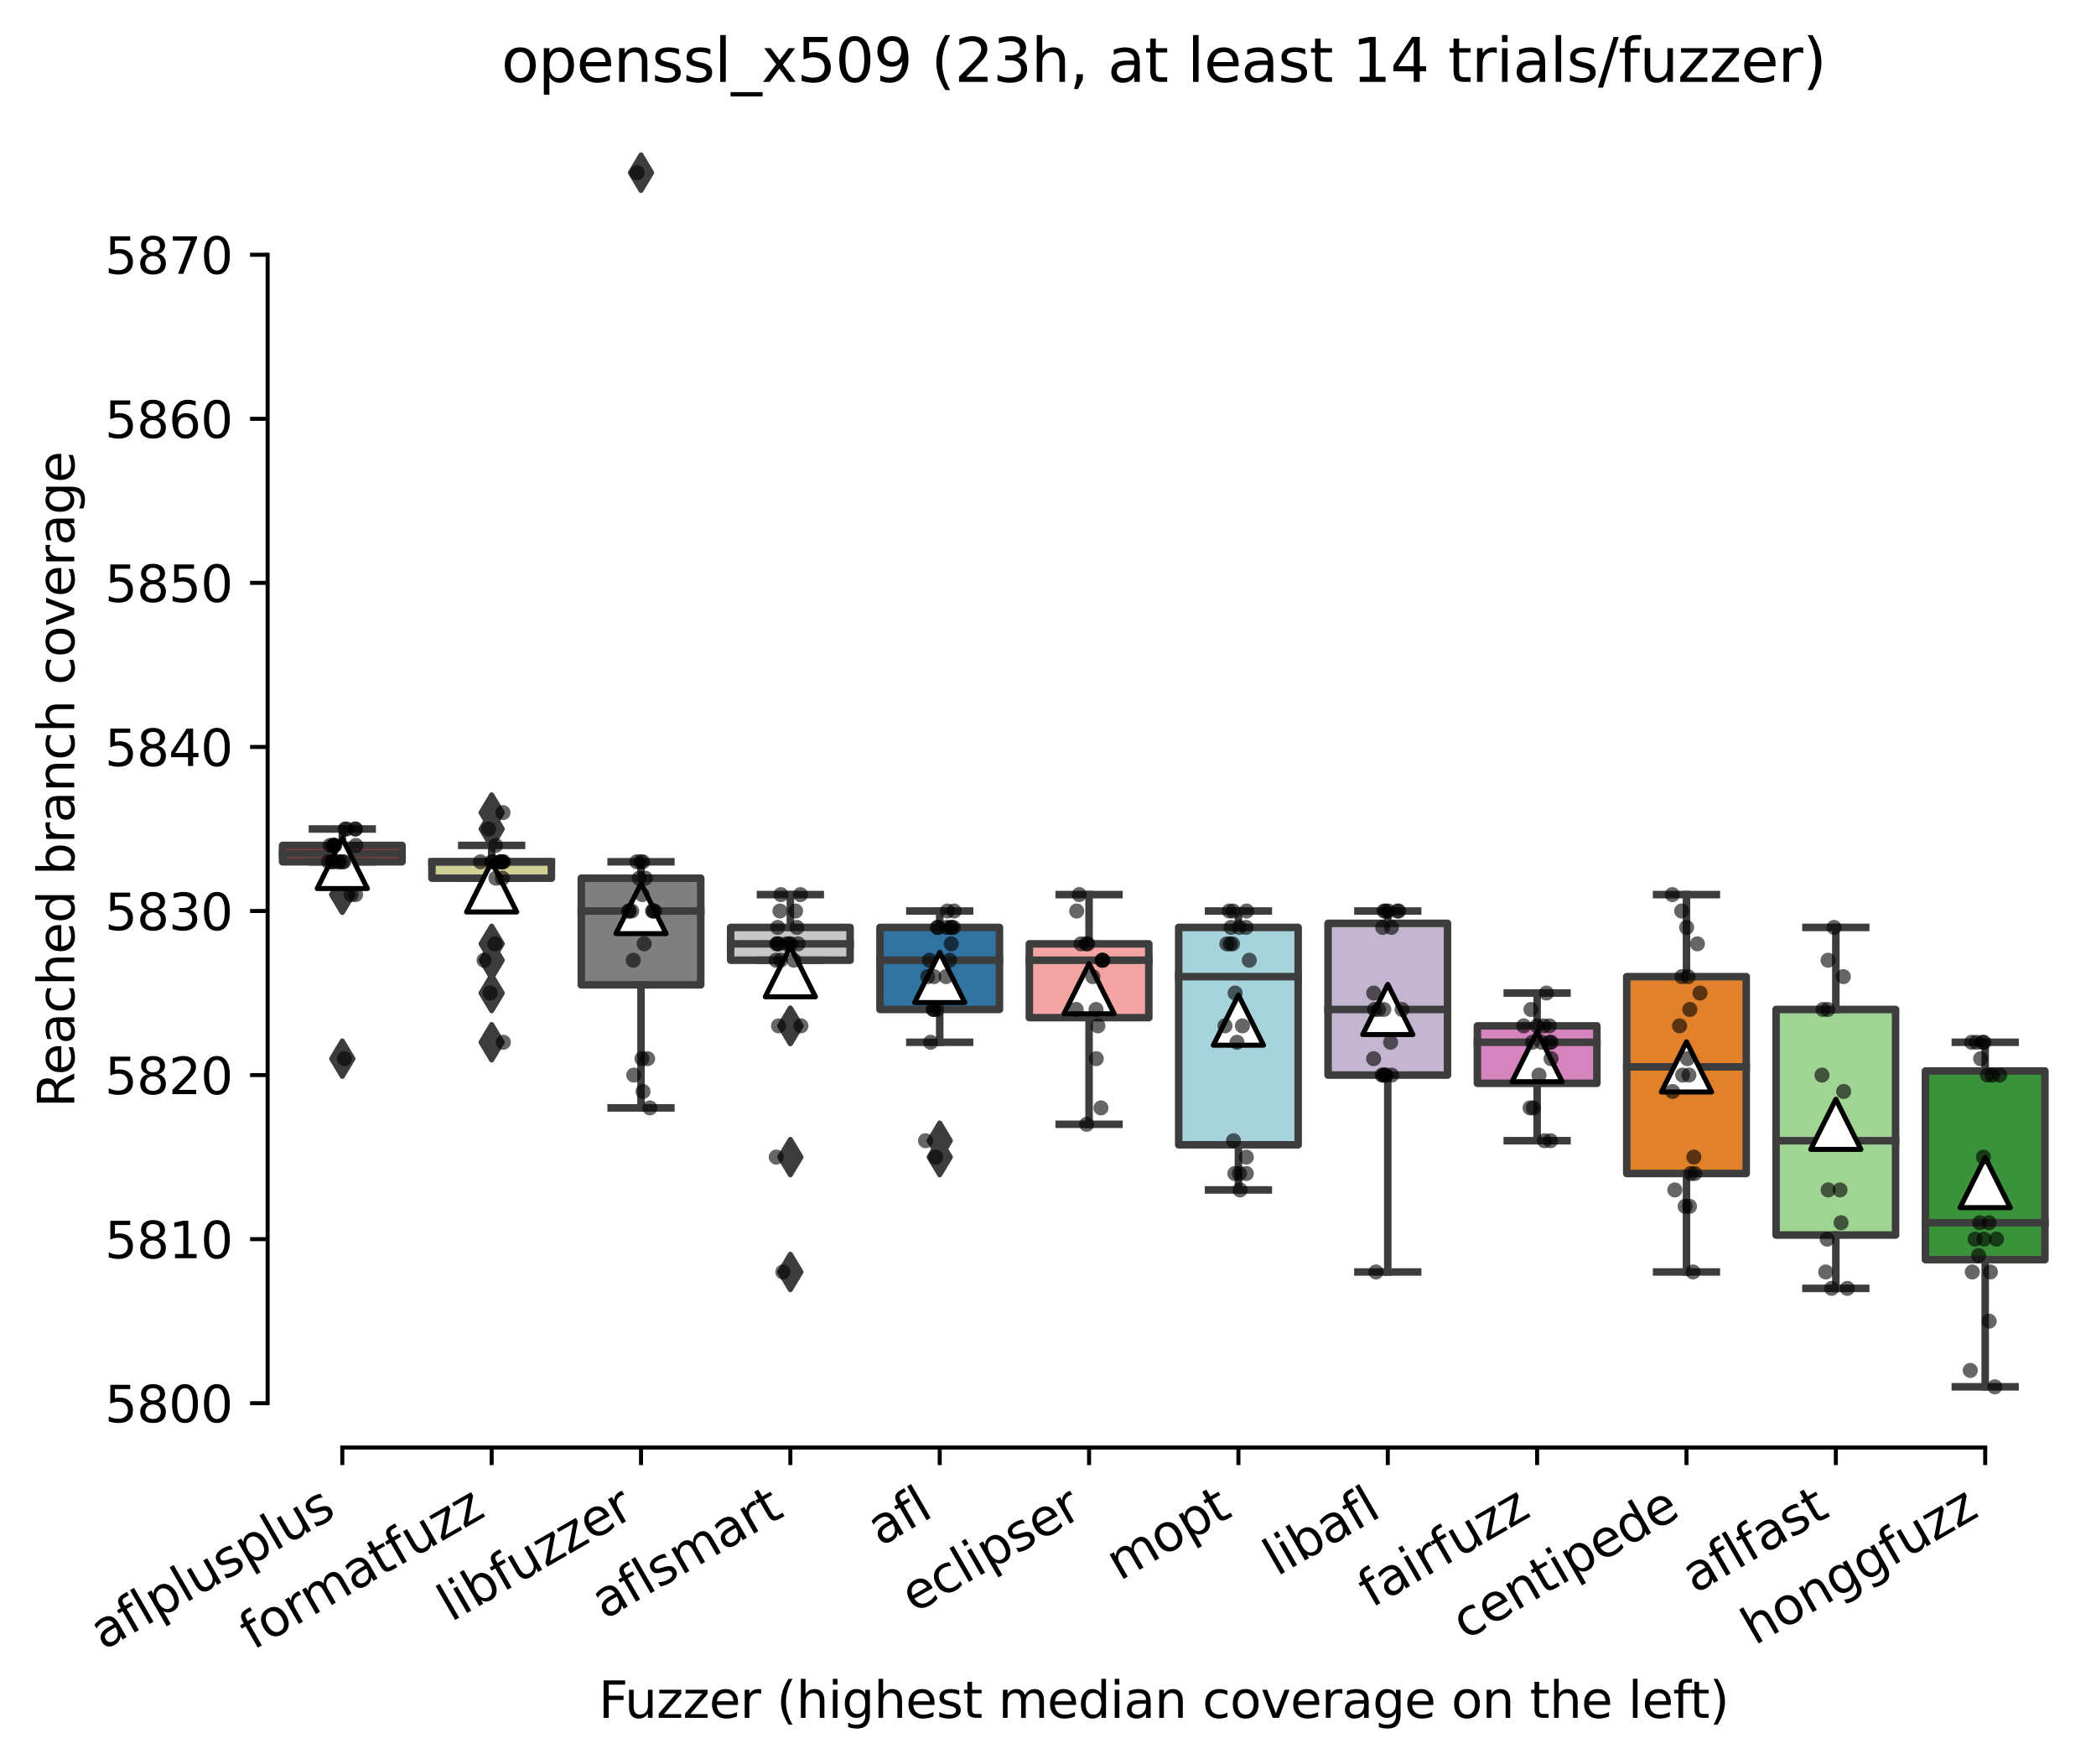 <?xml version="1.0" encoding="utf-8" standalone="no"?>
<!DOCTYPE svg PUBLIC "-//W3C//DTD SVG 1.1//EN"
  "http://www.w3.org/Graphics/SVG/1.1/DTD/svg11.dtd">
<svg xmlns:xlink="http://www.w3.org/1999/xlink" width="417.648pt" height="351.576pt" viewBox="0 0 417.648 351.576" xmlns="http://www.w3.org/2000/svg" version="1.1">
 <defs>
  <style type="text/css">*{stroke-linejoin: round; stroke-linecap: butt}</style>
 </defs>
 <g id="figure_1">
  <g id="patch_1">
   <path d="M 0 351.576 
L 417.648 351.576 
L 417.648 0 
L 0 0 
z
" style="fill: #ffffff"/>
  </g>
  <g id="axes_1">
   <g id="patch_2">
    <path d="M 53.328 288.43 
L 410.448 288.43 
L 410.448 22.318 
L 53.328 22.318 
z
" style="fill: #ffffff"/>
   </g>
   <g id="patch_3">
    <path d="M 56.304 171.72 
L 80.112 171.72 
L 80.112 168.451 
L 56.304 168.451 
L 56.304 171.72 
z
" clip-path="url(#p719bef92e9)" style="fill: #c03d3e; stroke: #3d3d3d; stroke-width: 1.5; stroke-linejoin: miter"/>
   </g>
   <g id="patch_4">
    <path d="M 86.064 174.989 
L 109.872 174.989 
L 109.872 171.72 
L 86.064 171.72 
L 86.064 174.989 
z
" clip-path="url(#p719bef92e9)" style="fill: #d1d197; stroke: #3d3d3d; stroke-width: 1.5; stroke-linejoin: miter"/>
   </g>
   <g id="patch_5">
    <path d="M 115.824 196.239 
L 139.632 196.239 
L 139.632 174.989 
L 115.824 174.989 
L 115.824 196.239 
z
" clip-path="url(#p719bef92e9)" style="fill: #7f7f7f; stroke: #3d3d3d; stroke-width: 1.5; stroke-linejoin: miter"/>
   </g>
   <g id="patch_6">
    <path d="M 145.584 191.335 
L 169.392 191.335 
L 169.392 184.797 
L 145.584 184.797 
L 145.584 191.335 
z
" clip-path="url(#p719bef92e9)" style="fill: #c7c7c7; stroke: #3d3d3d; stroke-width: 1.5; stroke-linejoin: miter"/>
   </g>
   <g id="patch_7">
    <path d="M 175.344 201.143 
L 199.152 201.143 
L 199.152 184.797 
L 175.344 184.797 
L 175.344 201.143 
z
" clip-path="url(#p719bef92e9)" style="fill: #3274a1; stroke: #3d3d3d; stroke-width: 1.5; stroke-linejoin: miter"/>
   </g>
   <g id="patch_8">
    <path d="M 205.104 202.777 
L 228.912 202.777 
L 228.912 188.066 
L 205.104 188.066 
L 205.104 202.777 
z
" clip-path="url(#p719bef92e9)" style="fill: #f2a5a3; stroke: #3d3d3d; stroke-width: 1.5; stroke-linejoin: miter"/>
   </g>
   <g id="patch_9">
    <path d="M 234.864 228.114 
L 258.672 228.114 
L 258.672 184.797 
L 234.864 184.797 
L 234.864 228.114 
z
" clip-path="url(#p719bef92e9)" style="fill: #a7d4dc; stroke: #3d3d3d; stroke-width: 1.5; stroke-linejoin: miter"/>
   </g>
   <g id="patch_10">
    <path d="M 264.624 214.22 
L 288.432 214.22 
L 288.432 183.98 
L 264.624 183.98 
L 264.624 214.22 
z
" clip-path="url(#p719bef92e9)" style="fill: #c4b5d0; stroke: #3d3d3d; stroke-width: 1.5; stroke-linejoin: miter"/>
   </g>
   <g id="patch_11">
    <path d="M 294.384 215.854 
L 318.192 215.854 
L 318.192 204.412 
L 294.384 204.412 
L 294.384 215.854 
z
" clip-path="url(#p719bef92e9)" style="fill: #d684bd; stroke: #3d3d3d; stroke-width: 1.5; stroke-linejoin: miter"/>
   </g>
   <g id="patch_12">
    <path d="M 324.144 233.835 
L 347.952 233.835 
L 347.952 194.604 
L 324.144 194.604 
L 324.144 233.835 
z
" clip-path="url(#p719bef92e9)" style="fill: #e1812c; stroke: #3d3d3d; stroke-width: 1.5; stroke-linejoin: miter"/>
   </g>
   <g id="patch_13">
    <path d="M 353.904 246.094 
L 377.712 246.094 
L 377.712 201.143 
L 353.904 201.143 
L 353.904 246.094 
z
" clip-path="url(#p719bef92e9)" style="fill: #9fd495; stroke: #3d3d3d; stroke-width: 1.5; stroke-linejoin: miter"/>
   </g>
   <g id="patch_14">
    <path d="M 383.664 250.998 
L 407.472 250.998 
L 407.472 213.402 
L 383.664 213.402 
L 383.664 250.998 
z
" clip-path="url(#p719bef92e9)" style="fill: #3a923a; stroke: #3d3d3d; stroke-width: 1.5; stroke-linejoin: miter"/>
   </g>
   <g id="matplotlib.axis_1">
    <g id="xtick_1">
     <g id="line2d_1">
      <defs>
       <path id="m2b44d08d54" d="M 0 0 
L 0 3.5 
" style="stroke: #000000; stroke-width: 0.8"/>
      </defs>
      <g>
       <use xlink:href="#m2b44d08d54" x="68.208" y="288.43" style="stroke: #000000; stroke-width: 0.8"/>
      </g>
     </g>
     <g id="text_1">
      <!-- aflplusplus -->
      <g transform="translate(20.599 328.897) rotate(-30) scale(0.1 -0.1)">
       <defs>
        <path id="DejaVuSans-61" d="M 2194 1759 
Q 1497 1759 1228 1600 
Q 959 1441 959 1056 
Q 959 750 1161 570 
Q 1363 391 1709 391 
Q 2188 391 2477 730 
Q 2766 1069 2766 1631 
L 2766 1759 
L 2194 1759 
z
M 3341 1997 
L 3341 0 
L 2766 0 
L 2766 531 
Q 2569 213 2275 61 
Q 1981 -91 1556 -91 
Q 1019 -91 701 211 
Q 384 513 384 1019 
Q 384 1609 779 1909 
Q 1175 2209 1959 2209 
L 2766 2209 
L 2766 2266 
Q 2766 2663 2505 2880 
Q 2244 3097 1772 3097 
Q 1472 3097 1187 3025 
Q 903 2953 641 2809 
L 641 3341 
Q 956 3463 1253 3523 
Q 1550 3584 1831 3584 
Q 2591 3584 2966 3190 
Q 3341 2797 3341 1997 
z
" transform="scale(0.016)"/>
        <path id="DejaVuSans-66" d="M 2375 4863 
L 2375 4384 
L 1825 4384 
Q 1516 4384 1395 4259 
Q 1275 4134 1275 3809 
L 1275 3500 
L 2222 3500 
L 2222 3053 
L 1275 3053 
L 1275 0 
L 697 0 
L 697 3053 
L 147 3053 
L 147 3500 
L 697 3500 
L 697 3744 
Q 697 4328 969 4595 
Q 1241 4863 1831 4863 
L 2375 4863 
z
" transform="scale(0.016)"/>
        <path id="DejaVuSans-6c" d="M 603 4863 
L 1178 4863 
L 1178 0 
L 603 0 
L 603 4863 
z
" transform="scale(0.016)"/>
        <path id="DejaVuSans-70" d="M 1159 525 
L 1159 -1331 
L 581 -1331 
L 581 3500 
L 1159 3500 
L 1159 2969 
Q 1341 3281 1617 3432 
Q 1894 3584 2278 3584 
Q 2916 3584 3314 3078 
Q 3713 2572 3713 1747 
Q 3713 922 3314 415 
Q 2916 -91 2278 -91 
Q 1894 -91 1617 61 
Q 1341 213 1159 525 
z
M 3116 1747 
Q 3116 2381 2855 2742 
Q 2594 3103 2138 3103 
Q 1681 3103 1420 2742 
Q 1159 2381 1159 1747 
Q 1159 1113 1420 752 
Q 1681 391 2138 391 
Q 2594 391 2855 752 
Q 3116 1113 3116 1747 
z
" transform="scale(0.016)"/>
        <path id="DejaVuSans-75" d="M 544 1381 
L 544 3500 
L 1119 3500 
L 1119 1403 
Q 1119 906 1312 657 
Q 1506 409 1894 409 
Q 2359 409 2629 706 
Q 2900 1003 2900 1516 
L 2900 3500 
L 3475 3500 
L 3475 0 
L 2900 0 
L 2900 538 
Q 2691 219 2414 64 
Q 2138 -91 1772 -91 
Q 1169 -91 856 284 
Q 544 659 544 1381 
z
M 1991 3584 
L 1991 3584 
z
" transform="scale(0.016)"/>
        <path id="DejaVuSans-73" d="M 2834 3397 
L 2834 2853 
Q 2591 2978 2328 3040 
Q 2066 3103 1784 3103 
Q 1356 3103 1142 2972 
Q 928 2841 928 2578 
Q 928 2378 1081 2264 
Q 1234 2150 1697 2047 
L 1894 2003 
Q 2506 1872 2764 1633 
Q 3022 1394 3022 966 
Q 3022 478 2636 193 
Q 2250 -91 1575 -91 
Q 1294 -91 989 -36 
Q 684 19 347 128 
L 347 722 
Q 666 556 975 473 
Q 1284 391 1588 391 
Q 1994 391 2212 530 
Q 2431 669 2431 922 
Q 2431 1156 2273 1281 
Q 2116 1406 1581 1522 
L 1381 1569 
Q 847 1681 609 1914 
Q 372 2147 372 2553 
Q 372 3047 722 3315 
Q 1072 3584 1716 3584 
Q 2034 3584 2315 3537 
Q 2597 3491 2834 3397 
z
" transform="scale(0.016)"/>
       </defs>
       <use xlink:href="#DejaVuSans-61"/>
       <use xlink:href="#DejaVuSans-66" x="61.279"/>
       <use xlink:href="#DejaVuSans-6c" x="96.484"/>
       <use xlink:href="#DejaVuSans-70" x="124.268"/>
       <use xlink:href="#DejaVuSans-6c" x="187.744"/>
       <use xlink:href="#DejaVuSans-75" x="215.527"/>
       <use xlink:href="#DejaVuSans-73" x="278.906"/>
       <use xlink:href="#DejaVuSans-70" x="331.006"/>
       <use xlink:href="#DejaVuSans-6c" x="394.482"/>
       <use xlink:href="#DejaVuSans-75" x="422.266"/>
       <use xlink:href="#DejaVuSans-73" x="485.645"/>
      </g>
     </g>
    </g>
    <g id="xtick_2">
     <g id="line2d_2">
      <g>
       <use xlink:href="#m2b44d08d54" x="97.968" y="288.43" style="stroke: #000000; stroke-width: 0.8"/>
      </g>
     </g>
     <g id="text_2">
      <!-- formatfuzz -->
      <g transform="translate(50.406 328.87) rotate(-30) scale(0.1 -0.1)">
       <defs>
        <path id="DejaVuSans-6f" d="M 1959 3097 
Q 1497 3097 1228 2736 
Q 959 2375 959 1747 
Q 959 1119 1226 758 
Q 1494 397 1959 397 
Q 2419 397 2687 759 
Q 2956 1122 2956 1747 
Q 2956 2369 2687 2733 
Q 2419 3097 1959 3097 
z
M 1959 3584 
Q 2709 3584 3137 3096 
Q 3566 2609 3566 1747 
Q 3566 888 3137 398 
Q 2709 -91 1959 -91 
Q 1206 -91 779 398 
Q 353 888 353 1747 
Q 353 2609 779 3096 
Q 1206 3584 1959 3584 
z
" transform="scale(0.016)"/>
        <path id="DejaVuSans-72" d="M 2631 2963 
Q 2534 3019 2420 3045 
Q 2306 3072 2169 3072 
Q 1681 3072 1420 2755 
Q 1159 2438 1159 1844 
L 1159 0 
L 581 0 
L 581 3500 
L 1159 3500 
L 1159 2956 
Q 1341 3275 1631 3429 
Q 1922 3584 2338 3584 
Q 2397 3584 2469 3576 
Q 2541 3569 2628 3553 
L 2631 2963 
z
" transform="scale(0.016)"/>
        <path id="DejaVuSans-6d" d="M 3328 2828 
Q 3544 3216 3844 3400 
Q 4144 3584 4550 3584 
Q 5097 3584 5394 3201 
Q 5691 2819 5691 2113 
L 5691 0 
L 5113 0 
L 5113 2094 
Q 5113 2597 4934 2840 
Q 4756 3084 4391 3084 
Q 3944 3084 3684 2787 
Q 3425 2491 3425 1978 
L 3425 0 
L 2847 0 
L 2847 2094 
Q 2847 2600 2669 2842 
Q 2491 3084 2119 3084 
Q 1678 3084 1418 2786 
Q 1159 2488 1159 1978 
L 1159 0 
L 581 0 
L 581 3500 
L 1159 3500 
L 1159 2956 
Q 1356 3278 1631 3431 
Q 1906 3584 2284 3584 
Q 2666 3584 2933 3390 
Q 3200 3197 3328 2828 
z
" transform="scale(0.016)"/>
        <path id="DejaVuSans-74" d="M 1172 4494 
L 1172 3500 
L 2356 3500 
L 2356 3053 
L 1172 3053 
L 1172 1153 
Q 1172 725 1289 603 
Q 1406 481 1766 481 
L 2356 481 
L 2356 0 
L 1766 0 
Q 1100 0 847 248 
Q 594 497 594 1153 
L 594 3053 
L 172 3053 
L 172 3500 
L 594 3500 
L 594 4494 
L 1172 4494 
z
" transform="scale(0.016)"/>
        <path id="DejaVuSans-7a" d="M 353 3500 
L 3084 3500 
L 3084 2975 
L 922 459 
L 3084 459 
L 3084 0 
L 275 0 
L 275 525 
L 2438 3041 
L 353 3041 
L 353 3500 
z
" transform="scale(0.016)"/>
       </defs>
       <use xlink:href="#DejaVuSans-66"/>
       <use xlink:href="#DejaVuSans-6f" x="35.205"/>
       <use xlink:href="#DejaVuSans-72" x="96.387"/>
       <use xlink:href="#DejaVuSans-6d" x="135.75"/>
       <use xlink:href="#DejaVuSans-61" x="233.162"/>
       <use xlink:href="#DejaVuSans-74" x="294.441"/>
       <use xlink:href="#DejaVuSans-66" x="333.65"/>
       <use xlink:href="#DejaVuSans-75" x="368.855"/>
       <use xlink:href="#DejaVuSans-7a" x="432.234"/>
       <use xlink:href="#DejaVuSans-7a" x="484.725"/>
      </g>
     </g>
    </g>
    <g id="xtick_3">
     <g id="line2d_3">
      <g>
       <use xlink:href="#m2b44d08d54" x="127.728" y="288.43" style="stroke: #000000; stroke-width: 0.8"/>
      </g>
     </g>
     <g id="text_3">
      <!-- libfuzzer -->
      <g transform="translate(89.862 323.272) rotate(-30) scale(0.1 -0.1)">
       <defs>
        <path id="DejaVuSans-69" d="M 603 3500 
L 1178 3500 
L 1178 0 
L 603 0 
L 603 3500 
z
M 603 4863 
L 1178 4863 
L 1178 4134 
L 603 4134 
L 603 4863 
z
" transform="scale(0.016)"/>
        <path id="DejaVuSans-62" d="M 3116 1747 
Q 3116 2381 2855 2742 
Q 2594 3103 2138 3103 
Q 1681 3103 1420 2742 
Q 1159 2381 1159 1747 
Q 1159 1113 1420 752 
Q 1681 391 2138 391 
Q 2594 391 2855 752 
Q 3116 1113 3116 1747 
z
M 1159 2969 
Q 1341 3281 1617 3432 
Q 1894 3584 2278 3584 
Q 2916 3584 3314 3078 
Q 3713 2572 3713 1747 
Q 3713 922 3314 415 
Q 2916 -91 2278 -91 
Q 1894 -91 1617 61 
Q 1341 213 1159 525 
L 1159 0 
L 581 0 
L 581 4863 
L 1159 4863 
L 1159 2969 
z
" transform="scale(0.016)"/>
        <path id="DejaVuSans-65" d="M 3597 1894 
L 3597 1613 
L 953 1613 
Q 991 1019 1311 708 
Q 1631 397 2203 397 
Q 2534 397 2845 478 
Q 3156 559 3463 722 
L 3463 178 
Q 3153 47 2828 -22 
Q 2503 -91 2169 -91 
Q 1331 -91 842 396 
Q 353 884 353 1716 
Q 353 2575 817 3079 
Q 1281 3584 2069 3584 
Q 2775 3584 3186 3129 
Q 3597 2675 3597 1894 
z
M 3022 2063 
Q 3016 2534 2758 2815 
Q 2500 3097 2075 3097 
Q 1594 3097 1305 2825 
Q 1016 2553 972 2059 
L 3022 2063 
z
" transform="scale(0.016)"/>
       </defs>
       <use xlink:href="#DejaVuSans-6c"/>
       <use xlink:href="#DejaVuSans-69" x="27.783"/>
       <use xlink:href="#DejaVuSans-62" x="55.566"/>
       <use xlink:href="#DejaVuSans-66" x="119.043"/>
       <use xlink:href="#DejaVuSans-75" x="154.248"/>
       <use xlink:href="#DejaVuSans-7a" x="217.627"/>
       <use xlink:href="#DejaVuSans-7a" x="270.117"/>
       <use xlink:href="#DejaVuSans-65" x="322.607"/>
       <use xlink:href="#DejaVuSans-72" x="384.131"/>
      </g>
     </g>
    </g>
    <g id="xtick_4">
     <g id="line2d_4">
      <g>
       <use xlink:href="#m2b44d08d54" x="157.488" y="288.43" style="stroke: #000000; stroke-width: 0.8"/>
      </g>
     </g>
     <g id="text_4">
      <!-- aflsmart -->
      <g transform="translate(120.477 322.779) rotate(-30) scale(0.1 -0.1)">
       <use xlink:href="#DejaVuSans-61"/>
       <use xlink:href="#DejaVuSans-66" x="61.279"/>
       <use xlink:href="#DejaVuSans-6c" x="96.484"/>
       <use xlink:href="#DejaVuSans-73" x="124.268"/>
       <use xlink:href="#DejaVuSans-6d" x="176.367"/>
       <use xlink:href="#DejaVuSans-61" x="273.779"/>
       <use xlink:href="#DejaVuSans-72" x="335.059"/>
       <use xlink:href="#DejaVuSans-74" x="376.172"/>
      </g>
     </g>
    </g>
    <g id="xtick_5">
     <g id="line2d_5">
      <g>
       <use xlink:href="#m2b44d08d54" x="187.248" y="288.43" style="stroke: #000000; stroke-width: 0.8"/>
      </g>
     </g>
     <g id="text_5">
      <!-- afl -->
      <g transform="translate(175.447 308.224) rotate(-30) scale(0.1 -0.1)">
       <use xlink:href="#DejaVuSans-61"/>
       <use xlink:href="#DejaVuSans-66" x="61.279"/>
       <use xlink:href="#DejaVuSans-6c" x="96.484"/>
      </g>
     </g>
    </g>
    <g id="xtick_6">
     <g id="line2d_6">
      <g>
       <use xlink:href="#m2b44d08d54" x="217.008" y="288.43" style="stroke: #000000; stroke-width: 0.8"/>
      </g>
     </g>
     <g id="text_6">
      <!-- eclipser -->
      <g transform="translate(182.168 321.525) rotate(-30) scale(0.1 -0.1)">
       <defs>
        <path id="DejaVuSans-63" d="M 3122 3366 
L 3122 2828 
Q 2878 2963 2633 3030 
Q 2388 3097 2138 3097 
Q 1578 3097 1268 2742 
Q 959 2388 959 1747 
Q 959 1106 1268 751 
Q 1578 397 2138 397 
Q 2388 397 2633 464 
Q 2878 531 3122 666 
L 3122 134 
Q 2881 22 2623 -34 
Q 2366 -91 2075 -91 
Q 1284 -91 818 406 
Q 353 903 353 1747 
Q 353 2603 823 3093 
Q 1294 3584 2113 3584 
Q 2378 3584 2631 3529 
Q 2884 3475 3122 3366 
z
" transform="scale(0.016)"/>
       </defs>
       <use xlink:href="#DejaVuSans-65"/>
       <use xlink:href="#DejaVuSans-63" x="61.523"/>
       <use xlink:href="#DejaVuSans-6c" x="116.504"/>
       <use xlink:href="#DejaVuSans-69" x="144.287"/>
       <use xlink:href="#DejaVuSans-70" x="172.07"/>
       <use xlink:href="#DejaVuSans-73" x="235.547"/>
       <use xlink:href="#DejaVuSans-65" x="287.646"/>
       <use xlink:href="#DejaVuSans-72" x="349.17"/>
      </g>
     </g>
    </g>
    <g id="xtick_7">
     <g id="line2d_7">
      <g>
       <use xlink:href="#m2b44d08d54" x="246.768" y="288.43" style="stroke: #000000; stroke-width: 0.8"/>
      </g>
     </g>
     <g id="text_7">
      <!-- mopt -->
      <g transform="translate(223.101 315.075) rotate(-30) scale(0.1 -0.1)">
       <use xlink:href="#DejaVuSans-6d"/>
       <use xlink:href="#DejaVuSans-6f" x="97.412"/>
       <use xlink:href="#DejaVuSans-70" x="158.594"/>
       <use xlink:href="#DejaVuSans-74" x="222.07"/>
      </g>
     </g>
    </g>
    <g id="xtick_8">
     <g id="line2d_8">
      <g>
       <use xlink:href="#m2b44d08d54" x="276.528" y="288.43" style="stroke: #000000; stroke-width: 0.8"/>
      </g>
     </g>
     <g id="text_8">
      <!-- libafl -->
      <g transform="translate(254.417 314.176) rotate(-30) scale(0.1 -0.1)">
       <use xlink:href="#DejaVuSans-6c"/>
       <use xlink:href="#DejaVuSans-69" x="27.783"/>
       <use xlink:href="#DejaVuSans-62" x="55.566"/>
       <use xlink:href="#DejaVuSans-61" x="119.043"/>
       <use xlink:href="#DejaVuSans-66" x="180.322"/>
       <use xlink:href="#DejaVuSans-6c" x="215.527"/>
      </g>
     </g>
    </g>
    <g id="xtick_9">
     <g id="line2d_9">
      <g>
       <use xlink:href="#m2b44d08d54" x="306.288" y="288.43" style="stroke: #000000; stroke-width: 0.8"/>
      </g>
     </g>
     <g id="text_9">
      <!-- fairfuzz -->
      <g transform="translate(273.299 320.457) rotate(-30) scale(0.1 -0.1)">
       <use xlink:href="#DejaVuSans-66"/>
       <use xlink:href="#DejaVuSans-61" x="35.205"/>
       <use xlink:href="#DejaVuSans-69" x="96.484"/>
       <use xlink:href="#DejaVuSans-72" x="124.268"/>
       <use xlink:href="#DejaVuSans-66" x="165.381"/>
       <use xlink:href="#DejaVuSans-75" x="200.586"/>
       <use xlink:href="#DejaVuSans-7a" x="263.965"/>
       <use xlink:href="#DejaVuSans-7a" x="316.455"/>
      </g>
     </g>
    </g>
    <g id="xtick_10">
     <g id="line2d_10">
      <g>
       <use xlink:href="#m2b44d08d54" x="336.048" y="288.43" style="stroke: #000000; stroke-width: 0.8"/>
      </g>
     </g>
     <g id="text_10">
      <!-- centipede -->
      <g transform="translate(291.975 326.856) rotate(-30) scale(0.1 -0.1)">
       <defs>
        <path id="DejaVuSans-6e" d="M 3513 2113 
L 3513 0 
L 2938 0 
L 2938 2094 
Q 2938 2591 2744 2837 
Q 2550 3084 2163 3084 
Q 1697 3084 1428 2787 
Q 1159 2491 1159 1978 
L 1159 0 
L 581 0 
L 581 3500 
L 1159 3500 
L 1159 2956 
Q 1366 3272 1645 3428 
Q 1925 3584 2291 3584 
Q 2894 3584 3203 3211 
Q 3513 2838 3513 2113 
z
" transform="scale(0.016)"/>
        <path id="DejaVuSans-64" d="M 2906 2969 
L 2906 4863 
L 3481 4863 
L 3481 0 
L 2906 0 
L 2906 525 
Q 2725 213 2448 61 
Q 2172 -91 1784 -91 
Q 1150 -91 751 415 
Q 353 922 353 1747 
Q 353 2572 751 3078 
Q 1150 3584 1784 3584 
Q 2172 3584 2448 3432 
Q 2725 3281 2906 2969 
z
M 947 1747 
Q 947 1113 1208 752 
Q 1469 391 1925 391 
Q 2381 391 2643 752 
Q 2906 1113 2906 1747 
Q 2906 2381 2643 2742 
Q 2381 3103 1925 3103 
Q 1469 3103 1208 2742 
Q 947 2381 947 1747 
z
" transform="scale(0.016)"/>
       </defs>
       <use xlink:href="#DejaVuSans-63"/>
       <use xlink:href="#DejaVuSans-65" x="54.98"/>
       <use xlink:href="#DejaVuSans-6e" x="116.504"/>
       <use xlink:href="#DejaVuSans-74" x="179.883"/>
       <use xlink:href="#DejaVuSans-69" x="219.092"/>
       <use xlink:href="#DejaVuSans-70" x="246.875"/>
       <use xlink:href="#DejaVuSans-65" x="310.352"/>
       <use xlink:href="#DejaVuSans-64" x="371.875"/>
       <use xlink:href="#DejaVuSans-65" x="435.352"/>
      </g>
     </g>
    </g>
    <g id="xtick_11">
     <g id="line2d_11">
      <g>
       <use xlink:href="#m2b44d08d54" x="365.808" y="288.43" style="stroke: #000000; stroke-width: 0.8"/>
      </g>
     </g>
     <g id="text_11">
      <!-- aflfast -->
      <g transform="translate(337.744 317.613) rotate(-30) scale(0.1 -0.1)">
       <use xlink:href="#DejaVuSans-61"/>
       <use xlink:href="#DejaVuSans-66" x="61.279"/>
       <use xlink:href="#DejaVuSans-6c" x="96.484"/>
       <use xlink:href="#DejaVuSans-66" x="124.268"/>
       <use xlink:href="#DejaVuSans-61" x="159.473"/>
       <use xlink:href="#DejaVuSans-73" x="220.752"/>
       <use xlink:href="#DejaVuSans-74" x="272.852"/>
      </g>
     </g>
    </g>
    <g id="xtick_12">
     <g id="line2d_12">
      <g>
       <use xlink:href="#m2b44d08d54" x="395.568" y="288.43" style="stroke: #000000; stroke-width: 0.8"/>
      </g>
     </g>
     <g id="text_12">
      <!-- honggfuzz -->
      <g transform="translate(349.629 327.933) rotate(-30) scale(0.1 -0.1)">
       <defs>
        <path id="DejaVuSans-68" d="M 3513 2113 
L 3513 0 
L 2938 0 
L 2938 2094 
Q 2938 2591 2744 2837 
Q 2550 3084 2163 3084 
Q 1697 3084 1428 2787 
Q 1159 2491 1159 1978 
L 1159 0 
L 581 0 
L 581 4863 
L 1159 4863 
L 1159 2956 
Q 1366 3272 1645 3428 
Q 1925 3584 2291 3584 
Q 2894 3584 3203 3211 
Q 3513 2838 3513 2113 
z
" transform="scale(0.016)"/>
        <path id="DejaVuSans-67" d="M 2906 1791 
Q 2906 2416 2648 2759 
Q 2391 3103 1925 3103 
Q 1463 3103 1205 2759 
Q 947 2416 947 1791 
Q 947 1169 1205 825 
Q 1463 481 1925 481 
Q 2391 481 2648 825 
Q 2906 1169 2906 1791 
z
M 3481 434 
Q 3481 -459 3084 -895 
Q 2688 -1331 1869 -1331 
Q 1566 -1331 1297 -1286 
Q 1028 -1241 775 -1147 
L 775 -588 
Q 1028 -725 1275 -790 
Q 1522 -856 1778 -856 
Q 2344 -856 2625 -561 
Q 2906 -266 2906 331 
L 2906 616 
Q 2728 306 2450 153 
Q 2172 0 1784 0 
Q 1141 0 747 490 
Q 353 981 353 1791 
Q 353 2603 747 3093 
Q 1141 3584 1784 3584 
Q 2172 3584 2450 3431 
Q 2728 3278 2906 2969 
L 2906 3500 
L 3481 3500 
L 3481 434 
z
" transform="scale(0.016)"/>
       </defs>
       <use xlink:href="#DejaVuSans-68"/>
       <use xlink:href="#DejaVuSans-6f" x="63.379"/>
       <use xlink:href="#DejaVuSans-6e" x="124.561"/>
       <use xlink:href="#DejaVuSans-67" x="187.939"/>
       <use xlink:href="#DejaVuSans-67" x="251.416"/>
       <use xlink:href="#DejaVuSans-66" x="314.893"/>
       <use xlink:href="#DejaVuSans-75" x="350.098"/>
       <use xlink:href="#DejaVuSans-7a" x="413.477"/>
       <use xlink:href="#DejaVuSans-7a" x="465.967"/>
      </g>
     </g>
    </g>
    <g id="text_13">
     <!-- Fuzzer (highest median coverage on the left) -->
     <g transform="translate(119.27 342.297) scale(0.1 -0.1)">
      <defs>
       <path id="DejaVuSans-46" d="M 628 4666 
L 3309 4666 
L 3309 4134 
L 1259 4134 
L 1259 2759 
L 3109 2759 
L 3109 2228 
L 1259 2228 
L 1259 0 
L 628 0 
L 628 4666 
z
" transform="scale(0.016)"/>
       <path id="DejaVuSans-20" transform="scale(0.016)"/>
       <path id="DejaVuSans-28" d="M 1984 4856 
Q 1566 4138 1362 3434 
Q 1159 2731 1159 2009 
Q 1159 1288 1364 580 
Q 1569 -128 1984 -844 
L 1484 -844 
Q 1016 -109 783 600 
Q 550 1309 550 2009 
Q 550 2706 781 3412 
Q 1013 4119 1484 4856 
L 1984 4856 
z
" transform="scale(0.016)"/>
       <path id="DejaVuSans-76" d="M 191 3500 
L 800 3500 
L 1894 563 
L 2988 3500 
L 3597 3500 
L 2284 0 
L 1503 0 
L 191 3500 
z
" transform="scale(0.016)"/>
       <path id="DejaVuSans-29" d="M 513 4856 
L 1013 4856 
Q 1481 4119 1714 3412 
Q 1947 2706 1947 2009 
Q 1947 1309 1714 600 
Q 1481 -109 1013 -844 
L 513 -844 
Q 928 -128 1133 580 
Q 1338 1288 1338 2009 
Q 1338 2731 1133 3434 
Q 928 4138 513 4856 
z
" transform="scale(0.016)"/>
      </defs>
      <use xlink:href="#DejaVuSans-46"/>
      <use xlink:href="#DejaVuSans-75" x="52.02"/>
      <use xlink:href="#DejaVuSans-7a" x="115.398"/>
      <use xlink:href="#DejaVuSans-7a" x="167.889"/>
      <use xlink:href="#DejaVuSans-65" x="220.379"/>
      <use xlink:href="#DejaVuSans-72" x="281.902"/>
      <use xlink:href="#DejaVuSans-20" x="323.016"/>
      <use xlink:href="#DejaVuSans-28" x="354.803"/>
      <use xlink:href="#DejaVuSans-68" x="393.816"/>
      <use xlink:href="#DejaVuSans-69" x="457.195"/>
      <use xlink:href="#DejaVuSans-67" x="484.979"/>
      <use xlink:href="#DejaVuSans-68" x="548.455"/>
      <use xlink:href="#DejaVuSans-65" x="611.834"/>
      <use xlink:href="#DejaVuSans-73" x="673.357"/>
      <use xlink:href="#DejaVuSans-74" x="725.457"/>
      <use xlink:href="#DejaVuSans-20" x="764.666"/>
      <use xlink:href="#DejaVuSans-6d" x="796.453"/>
      <use xlink:href="#DejaVuSans-65" x="893.865"/>
      <use xlink:href="#DejaVuSans-64" x="955.389"/>
      <use xlink:href="#DejaVuSans-69" x="1018.865"/>
      <use xlink:href="#DejaVuSans-61" x="1046.648"/>
      <use xlink:href="#DejaVuSans-6e" x="1107.928"/>
      <use xlink:href="#DejaVuSans-20" x="1171.307"/>
      <use xlink:href="#DejaVuSans-63" x="1203.094"/>
      <use xlink:href="#DejaVuSans-6f" x="1258.074"/>
      <use xlink:href="#DejaVuSans-76" x="1319.256"/>
      <use xlink:href="#DejaVuSans-65" x="1378.436"/>
      <use xlink:href="#DejaVuSans-72" x="1439.959"/>
      <use xlink:href="#DejaVuSans-61" x="1481.072"/>
      <use xlink:href="#DejaVuSans-67" x="1542.352"/>
      <use xlink:href="#DejaVuSans-65" x="1605.828"/>
      <use xlink:href="#DejaVuSans-20" x="1667.352"/>
      <use xlink:href="#DejaVuSans-6f" x="1699.139"/>
      <use xlink:href="#DejaVuSans-6e" x="1760.32"/>
      <use xlink:href="#DejaVuSans-20" x="1823.699"/>
      <use xlink:href="#DejaVuSans-74" x="1855.486"/>
      <use xlink:href="#DejaVuSans-68" x="1894.695"/>
      <use xlink:href="#DejaVuSans-65" x="1958.074"/>
      <use xlink:href="#DejaVuSans-20" x="2019.598"/>
      <use xlink:href="#DejaVuSans-6c" x="2051.385"/>
      <use xlink:href="#DejaVuSans-65" x="2079.168"/>
      <use xlink:href="#DejaVuSans-66" x="2140.691"/>
      <use xlink:href="#DejaVuSans-74" x="2174.146"/>
      <use xlink:href="#DejaVuSans-29" x="2213.355"/>
     </g>
    </g>
   </g>
   <g id="matplotlib.axis_2">
    <g id="ytick_1">
     <g id="line2d_13">
      <defs>
       <path id="m0c52abadc1" d="M 0 0 
L -3.5 0 
" style="stroke: #000000; stroke-width: 0.8"/>
      </defs>
      <g>
       <use xlink:href="#m0c52abadc1" x="53.328" y="279.603" style="stroke: #000000; stroke-width: 0.8"/>
      </g>
     </g>
     <g id="text_14">
      <!-- 5800 -->
      <g transform="translate(20.878 283.403) scale(0.1 -0.1)">
       <defs>
        <path id="DejaVuSans-35" d="M 691 4666 
L 3169 4666 
L 3169 4134 
L 1269 4134 
L 1269 2991 
Q 1406 3038 1543 3061 
Q 1681 3084 1819 3084 
Q 2600 3084 3056 2656 
Q 3513 2228 3513 1497 
Q 3513 744 3044 326 
Q 2575 -91 1722 -91 
Q 1428 -91 1123 -41 
Q 819 9 494 109 
L 494 744 
Q 775 591 1075 516 
Q 1375 441 1709 441 
Q 2250 441 2565 725 
Q 2881 1009 2881 1497 
Q 2881 1984 2565 2268 
Q 2250 2553 1709 2553 
Q 1456 2553 1204 2497 
Q 953 2441 691 2322 
L 691 4666 
z
" transform="scale(0.016)"/>
        <path id="DejaVuSans-38" d="M 2034 2216 
Q 1584 2216 1326 1975 
Q 1069 1734 1069 1313 
Q 1069 891 1326 650 
Q 1584 409 2034 409 
Q 2484 409 2743 651 
Q 3003 894 3003 1313 
Q 3003 1734 2745 1975 
Q 2488 2216 2034 2216 
z
M 1403 2484 
Q 997 2584 770 2862 
Q 544 3141 544 3541 
Q 544 4100 942 4425 
Q 1341 4750 2034 4750 
Q 2731 4750 3128 4425 
Q 3525 4100 3525 3541 
Q 3525 3141 3298 2862 
Q 3072 2584 2669 2484 
Q 3125 2378 3379 2068 
Q 3634 1759 3634 1313 
Q 3634 634 3220 271 
Q 2806 -91 2034 -91 
Q 1263 -91 848 271 
Q 434 634 434 1313 
Q 434 1759 690 2068 
Q 947 2378 1403 2484 
z
M 1172 3481 
Q 1172 3119 1398 2916 
Q 1625 2713 2034 2713 
Q 2441 2713 2670 2916 
Q 2900 3119 2900 3481 
Q 2900 3844 2670 4047 
Q 2441 4250 2034 4250 
Q 1625 4250 1398 4047 
Q 1172 3844 1172 3481 
z
" transform="scale(0.016)"/>
        <path id="DejaVuSans-30" d="M 2034 4250 
Q 1547 4250 1301 3770 
Q 1056 3291 1056 2328 
Q 1056 1369 1301 889 
Q 1547 409 2034 409 
Q 2525 409 2770 889 
Q 3016 1369 3016 2328 
Q 3016 3291 2770 3770 
Q 2525 4250 2034 4250 
z
M 2034 4750 
Q 2819 4750 3233 4129 
Q 3647 3509 3647 2328 
Q 3647 1150 3233 529 
Q 2819 -91 2034 -91 
Q 1250 -91 836 529 
Q 422 1150 422 2328 
Q 422 3509 836 4129 
Q 1250 4750 2034 4750 
z
" transform="scale(0.016)"/>
       </defs>
       <use xlink:href="#DejaVuSans-35"/>
       <use xlink:href="#DejaVuSans-38" x="63.623"/>
       <use xlink:href="#DejaVuSans-30" x="127.246"/>
       <use xlink:href="#DejaVuSans-30" x="190.869"/>
      </g>
     </g>
    </g>
    <g id="ytick_2">
     <g id="line2d_14">
      <g>
       <use xlink:href="#m0c52abadc1" x="53.328" y="246.911" style="stroke: #000000; stroke-width: 0.8"/>
      </g>
     </g>
     <g id="text_15">
      <!-- 5810 -->
      <g transform="translate(20.878 250.711) scale(0.1 -0.1)">
       <defs>
        <path id="DejaVuSans-31" d="M 794 531 
L 1825 531 
L 1825 4091 
L 703 3866 
L 703 4441 
L 1819 4666 
L 2450 4666 
L 2450 531 
L 3481 531 
L 3481 0 
L 794 0 
L 794 531 
z
" transform="scale(0.016)"/>
       </defs>
       <use xlink:href="#DejaVuSans-35"/>
       <use xlink:href="#DejaVuSans-38" x="63.623"/>
       <use xlink:href="#DejaVuSans-31" x="127.246"/>
       <use xlink:href="#DejaVuSans-30" x="190.869"/>
      </g>
     </g>
    </g>
    <g id="ytick_3">
     <g id="line2d_15">
      <g>
       <use xlink:href="#m0c52abadc1" x="53.328" y="214.22" style="stroke: #000000; stroke-width: 0.8"/>
      </g>
     </g>
     <g id="text_16">
      <!-- 5820 -->
      <g transform="translate(20.878 218.019) scale(0.1 -0.1)">
       <defs>
        <path id="DejaVuSans-32" d="M 1228 531 
L 3431 531 
L 3431 0 
L 469 0 
L 469 531 
Q 828 903 1448 1529 
Q 2069 2156 2228 2338 
Q 2531 2678 2651 2914 
Q 2772 3150 2772 3378 
Q 2772 3750 2511 3984 
Q 2250 4219 1831 4219 
Q 1534 4219 1204 4116 
Q 875 4013 500 3803 
L 500 4441 
Q 881 4594 1212 4672 
Q 1544 4750 1819 4750 
Q 2544 4750 2975 4387 
Q 3406 4025 3406 3419 
Q 3406 3131 3298 2873 
Q 3191 2616 2906 2266 
Q 2828 2175 2409 1742 
Q 1991 1309 1228 531 
z
" transform="scale(0.016)"/>
       </defs>
       <use xlink:href="#DejaVuSans-35"/>
       <use xlink:href="#DejaVuSans-38" x="63.623"/>
       <use xlink:href="#DejaVuSans-32" x="127.246"/>
       <use xlink:href="#DejaVuSans-30" x="190.869"/>
      </g>
     </g>
    </g>
    <g id="ytick_4">
     <g id="line2d_16">
      <g>
       <use xlink:href="#m0c52abadc1" x="53.328" y="181.528" style="stroke: #000000; stroke-width: 0.8"/>
      </g>
     </g>
     <g id="text_17">
      <!-- 5830 -->
      <g transform="translate(20.878 185.327) scale(0.1 -0.1)">
       <defs>
        <path id="DejaVuSans-33" d="M 2597 2516 
Q 3050 2419 3304 2112 
Q 3559 1806 3559 1356 
Q 3559 666 3084 287 
Q 2609 -91 1734 -91 
Q 1441 -91 1130 -33 
Q 819 25 488 141 
L 488 750 
Q 750 597 1062 519 
Q 1375 441 1716 441 
Q 2309 441 2620 675 
Q 2931 909 2931 1356 
Q 2931 1769 2642 2001 
Q 2353 2234 1838 2234 
L 1294 2234 
L 1294 2753 
L 1863 2753 
Q 2328 2753 2575 2939 
Q 2822 3125 2822 3475 
Q 2822 3834 2567 4026 
Q 2313 4219 1838 4219 
Q 1578 4219 1281 4162 
Q 984 4106 628 3988 
L 628 4550 
Q 988 4650 1302 4700 
Q 1616 4750 1894 4750 
Q 2613 4750 3031 4423 
Q 3450 4097 3450 3541 
Q 3450 3153 3228 2886 
Q 3006 2619 2597 2516 
z
" transform="scale(0.016)"/>
       </defs>
       <use xlink:href="#DejaVuSans-35"/>
       <use xlink:href="#DejaVuSans-38" x="63.623"/>
       <use xlink:href="#DejaVuSans-33" x="127.246"/>
       <use xlink:href="#DejaVuSans-30" x="190.869"/>
      </g>
     </g>
    </g>
    <g id="ytick_5">
     <g id="line2d_17">
      <g>
       <use xlink:href="#m0c52abadc1" x="53.328" y="148.836" style="stroke: #000000; stroke-width: 0.8"/>
      </g>
     </g>
     <g id="text_18">
      <!-- 5840 -->
      <g transform="translate(20.878 152.635) scale(0.1 -0.1)">
       <defs>
        <path id="DejaVuSans-34" d="M 2419 4116 
L 825 1625 
L 2419 1625 
L 2419 4116 
z
M 2253 4666 
L 3047 4666 
L 3047 1625 
L 3713 1625 
L 3713 1100 
L 3047 1100 
L 3047 0 
L 2419 0 
L 2419 1100 
L 313 1100 
L 313 1709 
L 2253 4666 
z
" transform="scale(0.016)"/>
       </defs>
       <use xlink:href="#DejaVuSans-35"/>
       <use xlink:href="#DejaVuSans-38" x="63.623"/>
       <use xlink:href="#DejaVuSans-34" x="127.246"/>
       <use xlink:href="#DejaVuSans-30" x="190.869"/>
      </g>
     </g>
    </g>
    <g id="ytick_6">
     <g id="line2d_18">
      <g>
       <use xlink:href="#m0c52abadc1" x="53.328" y="116.144" style="stroke: #000000; stroke-width: 0.8"/>
      </g>
     </g>
     <g id="text_19">
      <!-- 5850 -->
      <g transform="translate(20.878 119.943) scale(0.1 -0.1)">
       <use xlink:href="#DejaVuSans-35"/>
       <use xlink:href="#DejaVuSans-38" x="63.623"/>
       <use xlink:href="#DejaVuSans-35" x="127.246"/>
       <use xlink:href="#DejaVuSans-30" x="190.869"/>
      </g>
     </g>
    </g>
    <g id="ytick_7">
     <g id="line2d_19">
      <g>
       <use xlink:href="#m0c52abadc1" x="53.328" y="83.452" style="stroke: #000000; stroke-width: 0.8"/>
      </g>
     </g>
     <g id="text_20">
      <!-- 5860 -->
      <g transform="translate(20.878 87.251) scale(0.1 -0.1)">
       <defs>
        <path id="DejaVuSans-36" d="M 2113 2584 
Q 1688 2584 1439 2293 
Q 1191 2003 1191 1497 
Q 1191 994 1439 701 
Q 1688 409 2113 409 
Q 2538 409 2786 701 
Q 3034 994 3034 1497 
Q 3034 2003 2786 2293 
Q 2538 2584 2113 2584 
z
M 3366 4563 
L 3366 3988 
Q 3128 4100 2886 4159 
Q 2644 4219 2406 4219 
Q 1781 4219 1451 3797 
Q 1122 3375 1075 2522 
Q 1259 2794 1537 2939 
Q 1816 3084 2150 3084 
Q 2853 3084 3261 2657 
Q 3669 2231 3669 1497 
Q 3669 778 3244 343 
Q 2819 -91 2113 -91 
Q 1303 -91 875 529 
Q 447 1150 447 2328 
Q 447 3434 972 4092 
Q 1497 4750 2381 4750 
Q 2619 4750 2861 4703 
Q 3103 4656 3366 4563 
z
" transform="scale(0.016)"/>
       </defs>
       <use xlink:href="#DejaVuSans-35"/>
       <use xlink:href="#DejaVuSans-38" x="63.623"/>
       <use xlink:href="#DejaVuSans-36" x="127.246"/>
       <use xlink:href="#DejaVuSans-30" x="190.869"/>
      </g>
     </g>
    </g>
    <g id="ytick_8">
     <g id="line2d_20">
      <g>
       <use xlink:href="#m0c52abadc1" x="53.328" y="50.76" style="stroke: #000000; stroke-width: 0.8"/>
      </g>
     </g>
     <g id="text_21">
      <!-- 5870 -->
      <g transform="translate(20.878 54.559) scale(0.1 -0.1)">
       <defs>
        <path id="DejaVuSans-37" d="M 525 4666 
L 3525 4666 
L 3525 4397 
L 1831 0 
L 1172 0 
L 2766 4134 
L 525 4134 
L 525 4666 
z
" transform="scale(0.016)"/>
       </defs>
       <use xlink:href="#DejaVuSans-35"/>
       <use xlink:href="#DejaVuSans-38" x="63.623"/>
       <use xlink:href="#DejaVuSans-37" x="127.246"/>
       <use xlink:href="#DejaVuSans-30" x="190.869"/>
      </g>
     </g>
    </g>
    <g id="text_22">
     <!-- Reached branch coverage -->
     <g transform="translate(14.798 220.706) rotate(-90) scale(0.1 -0.1)">
      <defs>
       <path id="DejaVuSans-52" d="M 2841 2188 
Q 3044 2119 3236 1894 
Q 3428 1669 3622 1275 
L 4263 0 
L 3584 0 
L 2988 1197 
Q 2756 1666 2539 1819 
Q 2322 1972 1947 1972 
L 1259 1972 
L 1259 0 
L 628 0 
L 628 4666 
L 2053 4666 
Q 2853 4666 3247 4331 
Q 3641 3997 3641 3322 
Q 3641 2881 3436 2590 
Q 3231 2300 2841 2188 
z
M 1259 4147 
L 1259 2491 
L 2053 2491 
Q 2509 2491 2742 2702 
Q 2975 2913 2975 3322 
Q 2975 3731 2742 3939 
Q 2509 4147 2053 4147 
L 1259 4147 
z
" transform="scale(0.016)"/>
      </defs>
      <use xlink:href="#DejaVuSans-52"/>
      <use xlink:href="#DejaVuSans-65" x="64.982"/>
      <use xlink:href="#DejaVuSans-61" x="126.506"/>
      <use xlink:href="#DejaVuSans-63" x="187.785"/>
      <use xlink:href="#DejaVuSans-68" x="242.766"/>
      <use xlink:href="#DejaVuSans-65" x="306.145"/>
      <use xlink:href="#DejaVuSans-64" x="367.668"/>
      <use xlink:href="#DejaVuSans-20" x="431.145"/>
      <use xlink:href="#DejaVuSans-62" x="462.932"/>
      <use xlink:href="#DejaVuSans-72" x="526.408"/>
      <use xlink:href="#DejaVuSans-61" x="567.521"/>
      <use xlink:href="#DejaVuSans-6e" x="628.801"/>
      <use xlink:href="#DejaVuSans-63" x="692.18"/>
      <use xlink:href="#DejaVuSans-68" x="747.16"/>
      <use xlink:href="#DejaVuSans-20" x="810.539"/>
      <use xlink:href="#DejaVuSans-63" x="842.326"/>
      <use xlink:href="#DejaVuSans-6f" x="897.307"/>
      <use xlink:href="#DejaVuSans-76" x="958.488"/>
      <use xlink:href="#DejaVuSans-65" x="1017.668"/>
      <use xlink:href="#DejaVuSans-72" x="1079.191"/>
      <use xlink:href="#DejaVuSans-61" x="1120.305"/>
      <use xlink:href="#DejaVuSans-67" x="1181.584"/>
      <use xlink:href="#DejaVuSans-65" x="1245.061"/>
     </g>
    </g>
   </g>
   <g id="line2d_21">
    <path d="M 68.208 171.72 
L 68.208 171.72 
" clip-path="url(#p719bef92e9)" style="fill: none; stroke: #3d3d3d; stroke-width: 1.5; stroke-linecap: square"/>
   </g>
   <g id="line2d_22">
    <path d="M 68.208 168.451 
L 68.208 165.182 
" clip-path="url(#p719bef92e9)" style="fill: none; stroke: #3d3d3d; stroke-width: 1.5; stroke-linecap: square"/>
   </g>
   <g id="line2d_23">
    <path d="M 62.256 171.72 
L 74.16 171.72 
" clip-path="url(#p719bef92e9)" style="fill: none; stroke: #3d3d3d; stroke-width: 1.5; stroke-linecap: square"/>
   </g>
   <g id="line2d_24">
    <path d="M 62.256 165.182 
L 74.16 165.182 
" clip-path="url(#p719bef92e9)" style="fill: none; stroke: #3d3d3d; stroke-width: 1.5; stroke-linecap: square"/>
   </g>
   <g id="line2d_25">
    <defs>
     <path id="m2ab84d4148" d="M -0 3.536 
L 2.121 0 
L -0 -3.536 
L -2.121 -0 
z
" style="stroke: #3d3d3d; stroke-linejoin: miter"/>
    </defs>
    <g clip-path="url(#p719bef92e9)">
     <use xlink:href="#m2ab84d4148" x="68.208" y="178.258" style="fill: #3d3d3d; stroke: #3d3d3d; stroke-linejoin: miter"/>
     <use xlink:href="#m2ab84d4148" x="68.208" y="210.95" style="fill: #3d3d3d; stroke: #3d3d3d; stroke-linejoin: miter"/>
     <use xlink:href="#m2ab84d4148" x="68.208" y="178.258" style="fill: #3d3d3d; stroke: #3d3d3d; stroke-linejoin: miter"/>
    </g>
   </g>
   <g id="line2d_26">
    <path d="M 97.968 174.989 
L 97.968 174.989 
" clip-path="url(#p719bef92e9)" style="fill: none; stroke: #3d3d3d; stroke-width: 1.5; stroke-linecap: square"/>
   </g>
   <g id="line2d_27">
    <path d="M 97.968 171.72 
L 97.968 168.451 
" clip-path="url(#p719bef92e9)" style="fill: none; stroke: #3d3d3d; stroke-width: 1.5; stroke-linecap: square"/>
   </g>
   <g id="line2d_28">
    <path d="M 92.016 174.989 
L 103.92 174.989 
" clip-path="url(#p719bef92e9)" style="fill: none; stroke: #3d3d3d; stroke-width: 1.5; stroke-linecap: square"/>
   </g>
   <g id="line2d_29">
    <path d="M 92.016 168.451 
L 103.92 168.451 
" clip-path="url(#p719bef92e9)" style="fill: none; stroke: #3d3d3d; stroke-width: 1.5; stroke-linecap: square"/>
   </g>
   <g id="line2d_30">
    <g clip-path="url(#p719bef92e9)">
     <use xlink:href="#m2ab84d4148" x="97.968" y="188.066" style="fill: #3d3d3d; stroke: #3d3d3d; stroke-linejoin: miter"/>
     <use xlink:href="#m2ab84d4148" x="97.968" y="207.681" style="fill: #3d3d3d; stroke: #3d3d3d; stroke-linejoin: miter"/>
     <use xlink:href="#m2ab84d4148" x="97.968" y="197.874" style="fill: #3d3d3d; stroke: #3d3d3d; stroke-linejoin: miter"/>
     <use xlink:href="#m2ab84d4148" x="97.968" y="191.335" style="fill: #3d3d3d; stroke: #3d3d3d; stroke-linejoin: miter"/>
     <use xlink:href="#m2ab84d4148" x="97.968" y="161.913" style="fill: #3d3d3d; stroke: #3d3d3d; stroke-linejoin: miter"/>
     <use xlink:href="#m2ab84d4148" x="97.968" y="165.182" style="fill: #3d3d3d; stroke: #3d3d3d; stroke-linejoin: miter"/>
    </g>
   </g>
   <g id="line2d_31">
    <path d="M 127.728 196.239 
L 127.728 220.758 
" clip-path="url(#p719bef92e9)" style="fill: none; stroke: #3d3d3d; stroke-width: 1.5; stroke-linecap: square"/>
   </g>
   <g id="line2d_32">
    <path d="M 127.728 174.989 
L 127.728 171.72 
" clip-path="url(#p719bef92e9)" style="fill: none; stroke: #3d3d3d; stroke-width: 1.5; stroke-linecap: square"/>
   </g>
   <g id="line2d_33">
    <path d="M 121.776 220.758 
L 133.68 220.758 
" clip-path="url(#p719bef92e9)" style="fill: none; stroke: #3d3d3d; stroke-width: 1.5; stroke-linecap: square"/>
   </g>
   <g id="line2d_34">
    <path d="M 121.776 171.72 
L 133.68 171.72 
" clip-path="url(#p719bef92e9)" style="fill: none; stroke: #3d3d3d; stroke-width: 1.5; stroke-linecap: square"/>
   </g>
   <g id="line2d_35">
    <g clip-path="url(#p719bef92e9)">
     <use xlink:href="#m2ab84d4148" x="127.728" y="34.414" style="fill: #3d3d3d; stroke: #3d3d3d; stroke-linejoin: miter"/>
    </g>
   </g>
   <g id="line2d_36">
    <path d="M 157.488 191.335 
L 157.488 191.335 
" clip-path="url(#p719bef92e9)" style="fill: none; stroke: #3d3d3d; stroke-width: 1.5; stroke-linecap: square"/>
   </g>
   <g id="line2d_37">
    <path d="M 157.488 184.797 
L 157.488 178.258 
" clip-path="url(#p719bef92e9)" style="fill: none; stroke: #3d3d3d; stroke-width: 1.5; stroke-linecap: square"/>
   </g>
   <g id="line2d_38">
    <path d="M 151.536 191.335 
L 163.44 191.335 
" clip-path="url(#p719bef92e9)" style="fill: none; stroke: #3d3d3d; stroke-width: 1.5; stroke-linecap: square"/>
   </g>
   <g id="line2d_39">
    <path d="M 151.536 178.258 
L 163.44 178.258 
" clip-path="url(#p719bef92e9)" style="fill: none; stroke: #3d3d3d; stroke-width: 1.5; stroke-linecap: square"/>
   </g>
   <g id="line2d_40">
    <g clip-path="url(#p719bef92e9)">
     <use xlink:href="#m2ab84d4148" x="157.488" y="204.412" style="fill: #3d3d3d; stroke: #3d3d3d; stroke-linejoin: miter"/>
     <use xlink:href="#m2ab84d4148" x="157.488" y="253.45" style="fill: #3d3d3d; stroke: #3d3d3d; stroke-linejoin: miter"/>
     <use xlink:href="#m2ab84d4148" x="157.488" y="204.412" style="fill: #3d3d3d; stroke: #3d3d3d; stroke-linejoin: miter"/>
     <use xlink:href="#m2ab84d4148" x="157.488" y="230.565" style="fill: #3d3d3d; stroke: #3d3d3d; stroke-linejoin: miter"/>
    </g>
   </g>
   <g id="line2d_41">
    <path d="M 187.248 201.143 
L 187.248 207.681 
" clip-path="url(#p719bef92e9)" style="fill: none; stroke: #3d3d3d; stroke-width: 1.5; stroke-linecap: square"/>
   </g>
   <g id="line2d_42">
    <path d="M 187.248 184.797 
L 187.248 181.528 
" clip-path="url(#p719bef92e9)" style="fill: none; stroke: #3d3d3d; stroke-width: 1.5; stroke-linecap: square"/>
   </g>
   <g id="line2d_43">
    <path d="M 181.296 207.681 
L 193.2 207.681 
" clip-path="url(#p719bef92e9)" style="fill: none; stroke: #3d3d3d; stroke-width: 1.5; stroke-linecap: square"/>
   </g>
   <g id="line2d_44">
    <path d="M 181.296 181.528 
L 193.2 181.528 
" clip-path="url(#p719bef92e9)" style="fill: none; stroke: #3d3d3d; stroke-width: 1.5; stroke-linecap: square"/>
   </g>
   <g id="line2d_45">
    <g clip-path="url(#p719bef92e9)">
     <use xlink:href="#m2ab84d4148" x="187.248" y="230.565" style="fill: #3d3d3d; stroke: #3d3d3d; stroke-linejoin: miter"/>
     <use xlink:href="#m2ab84d4148" x="187.248" y="227.296" style="fill: #3d3d3d; stroke: #3d3d3d; stroke-linejoin: miter"/>
    </g>
   </g>
   <g id="line2d_46">
    <path d="M 217.008 202.777 
L 217.008 224.027 
" clip-path="url(#p719bef92e9)" style="fill: none; stroke: #3d3d3d; stroke-width: 1.5; stroke-linecap: square"/>
   </g>
   <g id="line2d_47">
    <path d="M 217.008 188.066 
L 217.008 178.258 
" clip-path="url(#p719bef92e9)" style="fill: none; stroke: #3d3d3d; stroke-width: 1.5; stroke-linecap: square"/>
   </g>
   <g id="line2d_48">
    <path d="M 211.056 224.027 
L 222.96 224.027 
" clip-path="url(#p719bef92e9)" style="fill: none; stroke: #3d3d3d; stroke-width: 1.5; stroke-linecap: square"/>
   </g>
   <g id="line2d_49">
    <path d="M 211.056 178.258 
L 222.96 178.258 
" clip-path="url(#p719bef92e9)" style="fill: none; stroke: #3d3d3d; stroke-width: 1.5; stroke-linecap: square"/>
   </g>
   <g id="line2d_50"/>
   <g id="line2d_51">
    <path d="M 246.768 228.114 
L 246.768 237.104 
" clip-path="url(#p719bef92e9)" style="fill: none; stroke: #3d3d3d; stroke-width: 1.5; stroke-linecap: square"/>
   </g>
   <g id="line2d_52">
    <path d="M 246.768 184.797 
L 246.768 181.528 
" clip-path="url(#p719bef92e9)" style="fill: none; stroke: #3d3d3d; stroke-width: 1.5; stroke-linecap: square"/>
   </g>
   <g id="line2d_53">
    <path d="M 240.816 237.104 
L 252.72 237.104 
" clip-path="url(#p719bef92e9)" style="fill: none; stroke: #3d3d3d; stroke-width: 1.5; stroke-linecap: square"/>
   </g>
   <g id="line2d_54">
    <path d="M 240.816 181.528 
L 252.72 181.528 
" clip-path="url(#p719bef92e9)" style="fill: none; stroke: #3d3d3d; stroke-width: 1.5; stroke-linecap: square"/>
   </g>
   <g id="line2d_55"/>
   <g id="line2d_56">
    <path d="M 276.528 214.22 
L 276.528 253.45 
" clip-path="url(#p719bef92e9)" style="fill: none; stroke: #3d3d3d; stroke-width: 1.5; stroke-linecap: square"/>
   </g>
   <g id="line2d_57">
    <path d="M 276.528 183.98 
L 276.528 181.528 
" clip-path="url(#p719bef92e9)" style="fill: none; stroke: #3d3d3d; stroke-width: 1.5; stroke-linecap: square"/>
   </g>
   <g id="line2d_58">
    <path d="M 270.576 253.45 
L 282.48 253.45 
" clip-path="url(#p719bef92e9)" style="fill: none; stroke: #3d3d3d; stroke-width: 1.5; stroke-linecap: square"/>
   </g>
   <g id="line2d_59">
    <path d="M 270.576 181.528 
L 282.48 181.528 
" clip-path="url(#p719bef92e9)" style="fill: none; stroke: #3d3d3d; stroke-width: 1.5; stroke-linecap: square"/>
   </g>
   <g id="line2d_60"/>
   <g id="line2d_61">
    <path d="M 306.288 215.854 
L 306.288 227.296 
" clip-path="url(#p719bef92e9)" style="fill: none; stroke: #3d3d3d; stroke-width: 1.5; stroke-linecap: square"/>
   </g>
   <g id="line2d_62">
    <path d="M 306.288 204.412 
L 306.288 197.874 
" clip-path="url(#p719bef92e9)" style="fill: none; stroke: #3d3d3d; stroke-width: 1.5; stroke-linecap: square"/>
   </g>
   <g id="line2d_63">
    <path d="M 300.336 227.296 
L 312.24 227.296 
" clip-path="url(#p719bef92e9)" style="fill: none; stroke: #3d3d3d; stroke-width: 1.5; stroke-linecap: square"/>
   </g>
   <g id="line2d_64">
    <path d="M 300.336 197.874 
L 312.24 197.874 
" clip-path="url(#p719bef92e9)" style="fill: none; stroke: #3d3d3d; stroke-width: 1.5; stroke-linecap: square"/>
   </g>
   <g id="line2d_65"/>
   <g id="line2d_66">
    <path d="M 336.048 233.835 
L 336.048 253.45 
" clip-path="url(#p719bef92e9)" style="fill: none; stroke: #3d3d3d; stroke-width: 1.5; stroke-linecap: square"/>
   </g>
   <g id="line2d_67">
    <path d="M 336.048 194.604 
L 336.048 178.258 
" clip-path="url(#p719bef92e9)" style="fill: none; stroke: #3d3d3d; stroke-width: 1.5; stroke-linecap: square"/>
   </g>
   <g id="line2d_68">
    <path d="M 330.096 253.45 
L 342 253.45 
" clip-path="url(#p719bef92e9)" style="fill: none; stroke: #3d3d3d; stroke-width: 1.5; stroke-linecap: square"/>
   </g>
   <g id="line2d_69">
    <path d="M 330.096 178.258 
L 342 178.258 
" clip-path="url(#p719bef92e9)" style="fill: none; stroke: #3d3d3d; stroke-width: 1.5; stroke-linecap: square"/>
   </g>
   <g id="line2d_70"/>
   <g id="line2d_71">
    <path d="M 365.808 246.094 
L 365.808 256.719 
" clip-path="url(#p719bef92e9)" style="fill: none; stroke: #3d3d3d; stroke-width: 1.5; stroke-linecap: square"/>
   </g>
   <g id="line2d_72">
    <path d="M 365.808 201.143 
L 365.808 184.797 
" clip-path="url(#p719bef92e9)" style="fill: none; stroke: #3d3d3d; stroke-width: 1.5; stroke-linecap: square"/>
   </g>
   <g id="line2d_73">
    <path d="M 359.856 256.719 
L 371.76 256.719 
" clip-path="url(#p719bef92e9)" style="fill: none; stroke: #3d3d3d; stroke-width: 1.5; stroke-linecap: square"/>
   </g>
   <g id="line2d_74">
    <path d="M 359.856 184.797 
L 371.76 184.797 
" clip-path="url(#p719bef92e9)" style="fill: none; stroke: #3d3d3d; stroke-width: 1.5; stroke-linecap: square"/>
   </g>
   <g id="line2d_75"/>
   <g id="line2d_76">
    <path d="M 395.568 250.998 
L 395.568 276.334 
" clip-path="url(#p719bef92e9)" style="fill: none; stroke: #3d3d3d; stroke-width: 1.5; stroke-linecap: square"/>
   </g>
   <g id="line2d_77">
    <path d="M 395.568 213.402 
L 395.568 207.681 
" clip-path="url(#p719bef92e9)" style="fill: none; stroke: #3d3d3d; stroke-width: 1.5; stroke-linecap: square"/>
   </g>
   <g id="line2d_78">
    <path d="M 389.616 276.334 
L 401.52 276.334 
" clip-path="url(#p719bef92e9)" style="fill: none; stroke: #3d3d3d; stroke-width: 1.5; stroke-linecap: square"/>
   </g>
   <g id="line2d_79">
    <path d="M 389.616 207.681 
L 401.52 207.681 
" clip-path="url(#p719bef92e9)" style="fill: none; stroke: #3d3d3d; stroke-width: 1.5; stroke-linecap: square"/>
   </g>
   <g id="line2d_80"/>
   <g id="line2d_81">
    <path d="M 56.304 170.085 
L 80.112 170.085 
" clip-path="url(#p719bef92e9)" style="fill: none; stroke: #3d3d3d; stroke-width: 1.5; stroke-linecap: square"/>
   </g>
   <g id="line2d_82">
    <defs>
     <path id="ma9053920b2" d="M 0 -5 
L -5 5 
L 5 5 
z
" style="stroke: #000000; stroke-linejoin: miter"/>
    </defs>
    <g clip-path="url(#p719bef92e9)">
     <use xlink:href="#ma9053920b2" x="68.208" y="172.047" style="fill: #ffffff; stroke: #000000; stroke-linejoin: miter"/>
    </g>
   </g>
   <g id="line2d_83">
    <path d="M 86.064 171.72 
L 109.872 171.72 
" clip-path="url(#p719bef92e9)" style="fill: none; stroke: #3d3d3d; stroke-width: 1.5; stroke-linecap: square"/>
   </g>
   <g id="line2d_84">
    <g clip-path="url(#p719bef92e9)">
     <use xlink:href="#ma9053920b2" x="97.968" y="176.72" style="fill: #ffffff; stroke: #000000; stroke-linejoin: miter"/>
    </g>
   </g>
   <g id="line2d_85">
    <path d="M 115.824 181.528 
L 139.632 181.528 
" clip-path="url(#p719bef92e9)" style="fill: none; stroke: #3d3d3d; stroke-width: 1.5; stroke-linecap: square"/>
   </g>
   <g id="line2d_86">
    <g clip-path="url(#p719bef92e9)">
     <use xlink:href="#ma9053920b2" x="127.728" y="181.037" style="fill: #ffffff; stroke: #000000; stroke-linejoin: miter"/>
    </g>
   </g>
   <g id="line2d_87">
    <path d="M 145.584 188.066 
L 169.392 188.066 
" clip-path="url(#p719bef92e9)" style="fill: none; stroke: #3d3d3d; stroke-width: 1.5; stroke-linecap: square"/>
   </g>
   <g id="line2d_88">
    <g clip-path="url(#p719bef92e9)">
     <use xlink:href="#ma9053920b2" x="157.488" y="193.624" style="fill: #ffffff; stroke: #000000; stroke-linejoin: miter"/>
    </g>
   </g>
   <g id="line2d_89">
    <path d="M 175.344 191.335 
L 199.152 191.335 
" clip-path="url(#p719bef92e9)" style="fill: none; stroke: #3d3d3d; stroke-width: 1.5; stroke-linecap: square"/>
   </g>
   <g id="line2d_90">
    <g clip-path="url(#p719bef92e9)">
     <use xlink:href="#ma9053920b2" x="187.248" y="194.768" style="fill: #ffffff; stroke: #000000; stroke-linejoin: miter"/>
    </g>
   </g>
   <g id="line2d_91">
    <path d="M 205.104 191.335 
L 228.912 191.335 
" clip-path="url(#p719bef92e9)" style="fill: none; stroke: #3d3d3d; stroke-width: 1.5; stroke-linecap: square"/>
   </g>
   <g id="line2d_92">
    <g clip-path="url(#p719bef92e9)">
     <use xlink:href="#ma9053920b2" x="217.008" y="197.002" style="fill: #ffffff; stroke: #000000; stroke-linejoin: miter"/>
    </g>
   </g>
   <g id="line2d_93">
    <path d="M 234.864 194.604 
L 258.672 194.604 
" clip-path="url(#p719bef92e9)" style="fill: none; stroke: #3d3d3d; stroke-width: 1.5; stroke-linecap: square"/>
   </g>
   <g id="line2d_94">
    <g clip-path="url(#p719bef92e9)">
     <use xlink:href="#ma9053920b2" x="246.768" y="203.268" style="fill: #ffffff; stroke: #000000; stroke-linejoin: miter"/>
    </g>
   </g>
   <g id="line2d_95">
    <path d="M 264.624 201.143 
L 288.432 201.143 
" clip-path="url(#p719bef92e9)" style="fill: none; stroke: #3d3d3d; stroke-width: 1.5; stroke-linecap: square"/>
   </g>
   <g id="line2d_96">
    <g clip-path="url(#p719bef92e9)">
     <use xlink:href="#ma9053920b2" x="276.528" y="201.143" style="fill: #ffffff; stroke: #000000; stroke-linejoin: miter"/>
    </g>
   </g>
   <g id="line2d_97">
    <path d="M 294.384 207.681 
L 318.192 207.681 
" clip-path="url(#p719bef92e9)" style="fill: none; stroke: #3d3d3d; stroke-width: 1.5; stroke-linecap: square"/>
   </g>
   <g id="line2d_98">
    <g clip-path="url(#p719bef92e9)">
     <use xlink:href="#ma9053920b2" x="306.288" y="210.542" style="fill: #ffffff; stroke: #000000; stroke-linejoin: miter"/>
    </g>
   </g>
   <g id="line2d_99">
    <path d="M 324.144 212.585 
L 347.952 212.585 
" clip-path="url(#p719bef92e9)" style="fill: none; stroke: #3d3d3d; stroke-width: 1.5; stroke-linecap: square"/>
   </g>
   <g id="line2d_100">
    <g clip-path="url(#p719bef92e9)">
     <use xlink:href="#ma9053920b2" x="336.048" y="212.585" style="fill: #ffffff; stroke: #000000; stroke-linejoin: miter"/>
    </g>
   </g>
   <g id="line2d_101">
    <path d="M 353.904 227.296 
L 377.712 227.296 
" clip-path="url(#p719bef92e9)" style="fill: none; stroke: #3d3d3d; stroke-width: 1.5; stroke-linecap: square"/>
   </g>
   <g id="line2d_102">
    <g clip-path="url(#p719bef92e9)">
     <use xlink:href="#ma9053920b2" x="365.808" y="224.027" style="fill: #ffffff; stroke: #000000; stroke-linejoin: miter"/>
    </g>
   </g>
   <g id="line2d_103">
    <path d="M 383.664 243.642 
L 407.472 243.642 
" clip-path="url(#p719bef92e9)" style="fill: none; stroke: #3d3d3d; stroke-width: 1.5; stroke-linecap: square"/>
   </g>
   <g id="line2d_104">
    <g clip-path="url(#p719bef92e9)">
     <use xlink:href="#ma9053920b2" x="395.568" y="235.633" style="fill: #ffffff; stroke: #000000; stroke-linejoin: miter"/>
    </g>
   </g>
   <g id="patch_15">
    <path d="M 53.328 279.603 
L 53.328 50.76 
" style="fill: none; stroke: #000000; stroke-width: 0.8; stroke-linejoin: miter; stroke-linecap: square"/>
   </g>
   <g id="patch_16">
    <path d="M 68.208 288.43 
L 395.568 288.43 
" style="fill: none; stroke: #000000; stroke-width: 0.8; stroke-linejoin: miter; stroke-linecap: square"/>
   </g>
   <g id="PathCollection_1">
    <defs>
     <path id="m3e83f57bfe" d="M 0 1.5 
C 0.398 1.5 0.779 1.342 1.061 1.061 
C 1.342 0.779 1.5 0.398 1.5 0 
C 1.5 -0.398 1.342 -0.779 1.061 -1.061 
C 0.779 -1.342 0.398 -1.5 0 -1.5 
C -0.398 -1.5 -0.779 -1.342 -1.061 -1.061 
C -1.342 -0.779 -1.5 -0.398 -1.5 0 
C -1.5 0.398 -1.342 0.779 -1.061 1.061 
C -0.779 1.342 -0.398 1.5 0 1.5 
z
"/>
    </defs>
    <g clip-path="url(#p719bef92e9)">
     <use xlink:href="#m3e83f57bfe" x="70.908" y="168.451" style="fill-opacity: 0.6"/>
     <use xlink:href="#m3e83f57bfe" x="66.586" y="168.451" style="fill-opacity: 0.6"/>
     <use xlink:href="#m3e83f57bfe" x="65.788" y="168.451" style="fill-opacity: 0.6"/>
     <use xlink:href="#m3e83f57bfe" x="68.47" y="171.72" style="fill-opacity: 0.6"/>
     <use xlink:href="#m3e83f57bfe" x="69.984" y="178.258" style="fill-opacity: 0.6"/>
     <use xlink:href="#m3e83f57bfe" x="65.469" y="171.72" style="fill-opacity: 0.6"/>
     <use xlink:href="#m3e83f57bfe" x="67.665" y="171.72" style="fill-opacity: 0.6"/>
     <use xlink:href="#m3e83f57bfe" x="68.633" y="210.95" style="fill-opacity: 0.6"/>
     <use xlink:href="#m3e83f57bfe" x="66.372" y="171.72" style="fill-opacity: 0.6"/>
     <use xlink:href="#m3e83f57bfe" x="68.766" y="165.182" style="fill-opacity: 0.6"/>
     <use xlink:href="#m3e83f57bfe" x="66.454" y="168.451" style="fill-opacity: 0.6"/>
     <use xlink:href="#m3e83f57bfe" x="68.293" y="171.72" style="fill-opacity: 0.6"/>
     <use xlink:href="#m3e83f57bfe" x="69.047" y="165.182" style="fill-opacity: 0.6"/>
     <use xlink:href="#m3e83f57bfe" x="70.833" y="165.182" style="fill-opacity: 0.6"/>
     <use xlink:href="#m3e83f57bfe" x="70.785" y="165.182" style="fill-opacity: 0.6"/>
     <use xlink:href="#m3e83f57bfe" x="66.717" y="168.451" style="fill-opacity: 0.6"/>
     <use xlink:href="#m3e83f57bfe" x="70.861" y="178.258" style="fill-opacity: 0.6"/>
     <use xlink:href="#m3e83f57bfe" x="67.364" y="171.72" style="fill-opacity: 0.6"/>
     <use xlink:href="#m3e83f57bfe" x="66.439" y="168.451" style="fill-opacity: 0.6"/>
     <use xlink:href="#m3e83f57bfe" x="66.189" y="171.72" style="fill-opacity: 0.6"/>
    </g>
   </g>
   <g id="PathCollection_2">
    <g clip-path="url(#p719bef92e9)">
     <use xlink:href="#m3e83f57bfe" x="98.817" y="174.989" style="fill-opacity: 0.6"/>
     <use xlink:href="#m3e83f57bfe" x="98.619" y="188.066" style="fill-opacity: 0.6"/>
     <use xlink:href="#m3e83f57bfe" x="100.087" y="171.72" style="fill-opacity: 0.6"/>
     <use xlink:href="#m3e83f57bfe" x="99.784" y="171.72" style="fill-opacity: 0.6"/>
     <use xlink:href="#m3e83f57bfe" x="100.226" y="161.913" style="fill-opacity: 0.6"/>
     <use xlink:href="#m3e83f57bfe" x="99.945" y="171.72" style="fill-opacity: 0.6"/>
     <use xlink:href="#m3e83f57bfe" x="95.74" y="171.72" style="fill-opacity: 0.6"/>
     <use xlink:href="#m3e83f57bfe" x="100.303" y="207.681" style="fill-opacity: 0.6"/>
     <use xlink:href="#m3e83f57bfe" x="100.339" y="171.72" style="fill-opacity: 0.6"/>
     <use xlink:href="#m3e83f57bfe" x="97.371" y="165.182" style="fill-opacity: 0.6"/>
     <use xlink:href="#m3e83f57bfe" x="98.298" y="171.72" style="fill-opacity: 0.6"/>
     <use xlink:href="#m3e83f57bfe" x="97.668" y="197.874" style="fill-opacity: 0.6"/>
     <use xlink:href="#m3e83f57bfe" x="100.111" y="174.989" style="fill-opacity: 0.6"/>
     <use xlink:href="#m3e83f57bfe" x="99.706" y="171.72" style="fill-opacity: 0.6"/>
     <use xlink:href="#m3e83f57bfe" x="96.451" y="191.335" style="fill-opacity: 0.6"/>
     <use xlink:href="#m3e83f57bfe" x="98.761" y="168.451" style="fill-opacity: 0.6"/>
     <use xlink:href="#m3e83f57bfe" x="97.982" y="171.72" style="fill-opacity: 0.6"/>
    </g>
   </g>
   <g id="PathCollection_3">
    <g clip-path="url(#p719bef92e9)">
     <use xlink:href="#m3e83f57bfe" x="126.898" y="171.72" style="fill-opacity: 0.6"/>
     <use xlink:href="#m3e83f57bfe" x="128.067" y="171.72" style="fill-opacity: 0.6"/>
     <use xlink:href="#m3e83f57bfe" x="126.28" y="214.22" style="fill-opacity: 0.6"/>
     <use xlink:href="#m3e83f57bfe" x="126.191" y="191.335" style="fill-opacity: 0.6"/>
     <use xlink:href="#m3e83f57bfe" x="130.184" y="181.528" style="fill-opacity: 0.6"/>
     <use xlink:href="#m3e83f57bfe" x="127.365" y="174.989" style="fill-opacity: 0.6"/>
     <use xlink:href="#m3e83f57bfe" x="130.424" y="181.528" style="fill-opacity: 0.6"/>
     <use xlink:href="#m3e83f57bfe" x="125.405" y="181.528" style="fill-opacity: 0.6"/>
     <use xlink:href="#m3e83f57bfe" x="127.666" y="171.72" style="fill-opacity: 0.6"/>
     <use xlink:href="#m3e83f57bfe" x="128.356" y="188.066" style="fill-opacity: 0.6"/>
     <use xlink:href="#m3e83f57bfe" x="129.042" y="210.95" style="fill-opacity: 0.6"/>
     <use xlink:href="#m3e83f57bfe" x="128.124" y="217.489" style="fill-opacity: 0.6"/>
     <use xlink:href="#m3e83f57bfe" x="128.596" y="174.989" style="fill-opacity: 0.6"/>
     <use xlink:href="#m3e83f57bfe" x="129.496" y="220.758" style="fill-opacity: 0.6"/>
     <use xlink:href="#m3e83f57bfe" x="127.972" y="178.258" style="fill-opacity: 0.6"/>
     <use xlink:href="#m3e83f57bfe" x="125.873" y="181.528" style="fill-opacity: 0.6"/>
     <use xlink:href="#m3e83f57bfe" x="127.914" y="210.95" style="fill-opacity: 0.6"/>
     <use xlink:href="#m3e83f57bfe" x="125.253" y="181.528" style="fill-opacity: 0.6"/>
     <use xlink:href="#m3e83f57bfe" x="126.94" y="34.414" style="fill-opacity: 0.6"/>
     <use xlink:href="#m3e83f57bfe" x="130.013" y="181.528" style="fill-opacity: 0.6"/>
    </g>
   </g>
   <g id="PathCollection_4">
    <g clip-path="url(#p719bef92e9)">
     <use xlink:href="#m3e83f57bfe" x="157.164" y="188.066" style="fill-opacity: 0.6"/>
     <use xlink:href="#m3e83f57bfe" x="155.125" y="204.412" style="fill-opacity: 0.6"/>
     <use xlink:href="#m3e83f57bfe" x="154.968" y="184.797" style="fill-opacity: 0.6"/>
     <use xlink:href="#m3e83f57bfe" x="154.757" y="188.066" style="fill-opacity: 0.6"/>
     <use xlink:href="#m3e83f57bfe" x="155.415" y="181.528" style="fill-opacity: 0.6"/>
     <use xlink:href="#m3e83f57bfe" x="159.042" y="188.066" style="fill-opacity: 0.6"/>
     <use xlink:href="#m3e83f57bfe" x="155.985" y="253.45" style="fill-opacity: 0.6"/>
     <use xlink:href="#m3e83f57bfe" x="157.601" y="188.066" style="fill-opacity: 0.6"/>
     <use xlink:href="#m3e83f57bfe" x="155.176" y="188.066" style="fill-opacity: 0.6"/>
     <use xlink:href="#m3e83f57bfe" x="155.542" y="191.335" style="fill-opacity: 0.6"/>
     <use xlink:href="#m3e83f57bfe" x="158.523" y="181.528" style="fill-opacity: 0.6"/>
     <use xlink:href="#m3e83f57bfe" x="158.191" y="191.335" style="fill-opacity: 0.6"/>
     <use xlink:href="#m3e83f57bfe" x="159.597" y="204.412" style="fill-opacity: 0.6"/>
     <use xlink:href="#m3e83f57bfe" x="154.671" y="230.565" style="fill-opacity: 0.6"/>
     <use xlink:href="#m3e83f57bfe" x="156.755" y="188.066" style="fill-opacity: 0.6"/>
     <use xlink:href="#m3e83f57bfe" x="158.803" y="184.797" style="fill-opacity: 0.6"/>
     <use xlink:href="#m3e83f57bfe" x="154.895" y="188.066" style="fill-opacity: 0.6"/>
     <use xlink:href="#m3e83f57bfe" x="155.602" y="178.258" style="fill-opacity: 0.6"/>
     <use xlink:href="#m3e83f57bfe" x="154.642" y="191.335" style="fill-opacity: 0.6"/>
     <use xlink:href="#m3e83f57bfe" x="159.497" y="178.258" style="fill-opacity: 0.6"/>
    </g>
   </g>
   <g id="PathCollection_5">
    <g clip-path="url(#p719bef92e9)">
     <use xlink:href="#m3e83f57bfe" x="185.432" y="207.681" style="fill-opacity: 0.6"/>
     <use xlink:href="#m3e83f57bfe" x="189.353" y="184.797" style="fill-opacity: 0.6"/>
     <use xlink:href="#m3e83f57bfe" x="188.598" y="184.797" style="fill-opacity: 0.6"/>
     <use xlink:href="#m3e83f57bfe" x="186.46" y="230.565" style="fill-opacity: 0.6"/>
     <use xlink:href="#m3e83f57bfe" x="186.941" y="184.797" style="fill-opacity: 0.6"/>
     <use xlink:href="#m3e83f57bfe" x="189.197" y="191.335" style="fill-opacity: 0.6"/>
     <use xlink:href="#m3e83f57bfe" x="188.789" y="181.528" style="fill-opacity: 0.6"/>
     <use xlink:href="#m3e83f57bfe" x="189.544" y="188.066" style="fill-opacity: 0.6"/>
     <use xlink:href="#m3e83f57bfe" x="186.758" y="184.797" style="fill-opacity: 0.6"/>
     <use xlink:href="#m3e83f57bfe" x="188.494" y="194.604" style="fill-opacity: 0.6"/>
     <use xlink:href="#m3e83f57bfe" x="184.867" y="194.604" style="fill-opacity: 0.6"/>
     <use xlink:href="#m3e83f57bfe" x="186.661" y="201.143" style="fill-opacity: 0.6"/>
     <use xlink:href="#m3e83f57bfe" x="185.182" y="191.335" style="fill-opacity: 0.6"/>
     <use xlink:href="#m3e83f57bfe" x="184.417" y="227.296" style="fill-opacity: 0.6"/>
     <use xlink:href="#m3e83f57bfe" x="186.103" y="194.604" style="fill-opacity: 0.6"/>
     <use xlink:href="#m3e83f57bfe" x="185.99" y="201.143" style="fill-opacity: 0.6"/>
     <use xlink:href="#m3e83f57bfe" x="190.126" y="181.528" style="fill-opacity: 0.6"/>
     <use xlink:href="#m3e83f57bfe" x="186.003" y="201.143" style="fill-opacity: 0.6"/>
     <use xlink:href="#m3e83f57bfe" x="189.631" y="184.797" style="fill-opacity: 0.6"/>
     <use xlink:href="#m3e83f57bfe" x="189.974" y="184.797" style="fill-opacity: 0.6"/>
    </g>
   </g>
   <g id="PathCollection_6">
    <g clip-path="url(#p719bef92e9)">
     <use xlink:href="#m3e83f57bfe" x="214.54" y="181.528" style="fill-opacity: 0.6"/>
     <use xlink:href="#m3e83f57bfe" x="216.52" y="224.027" style="fill-opacity: 0.6"/>
     <use xlink:href="#m3e83f57bfe" x="219.713" y="191.335" style="fill-opacity: 0.6"/>
     <use xlink:href="#m3e83f57bfe" x="218.44" y="210.95" style="fill-opacity: 0.6"/>
     <use xlink:href="#m3e83f57bfe" x="218.396" y="201.143" style="fill-opacity: 0.6"/>
     <use xlink:href="#m3e83f57bfe" x="215.407" y="188.066" style="fill-opacity: 0.6"/>
     <use xlink:href="#m3e83f57bfe" x="217.76" y="194.604" style="fill-opacity: 0.6"/>
     <use xlink:href="#m3e83f57bfe" x="215.05" y="178.258" style="fill-opacity: 0.6"/>
     <use xlink:href="#m3e83f57bfe" x="219.572" y="191.335" style="fill-opacity: 0.6"/>
     <use xlink:href="#m3e83f57bfe" x="216.434" y="188.066" style="fill-opacity: 0.6"/>
     <use xlink:href="#m3e83f57bfe" x="214.439" y="201.143" style="fill-opacity: 0.6"/>
     <use xlink:href="#m3e83f57bfe" x="219.735" y="191.335" style="fill-opacity: 0.6"/>
     <use xlink:href="#m3e83f57bfe" x="216.752" y="188.066" style="fill-opacity: 0.6"/>
     <use xlink:href="#m3e83f57bfe" x="219.374" y="220.758" style="fill-opacity: 0.6"/>
     <use xlink:href="#m3e83f57bfe" x="218.77" y="204.412" style="fill-opacity: 0.6"/>
    </g>
   </g>
   <g id="PathCollection_7">
    <g clip-path="url(#p719bef92e9)">
     <use xlink:href="#m3e83f57bfe" x="246.114" y="197.874" style="fill-opacity: 0.6"/>
     <use xlink:href="#m3e83f57bfe" x="245.696" y="181.528" style="fill-opacity: 0.6"/>
     <use xlink:href="#m3e83f57bfe" x="246.973" y="233.835" style="fill-opacity: 0.6"/>
     <use xlink:href="#m3e83f57bfe" x="247.564" y="204.412" style="fill-opacity: 0.6"/>
     <use xlink:href="#m3e83f57bfe" x="247.095" y="237.104" style="fill-opacity: 0.6"/>
     <use xlink:href="#m3e83f57bfe" x="245.288" y="184.797" style="fill-opacity: 0.6"/>
     <use xlink:href="#m3e83f57bfe" x="248.396" y="181.528" style="fill-opacity: 0.6"/>
     <use xlink:href="#m3e83f57bfe" x="248.281" y="184.797" style="fill-opacity: 0.6"/>
     <use xlink:href="#m3e83f57bfe" x="246.052" y="233.835" style="fill-opacity: 0.6"/>
     <use xlink:href="#m3e83f57bfe" x="248.344" y="233.835" style="fill-opacity: 0.6"/>
     <use xlink:href="#m3e83f57bfe" x="245.783" y="227.296" style="fill-opacity: 0.6"/>
     <use xlink:href="#m3e83f57bfe" x="244.094" y="204.412" style="fill-opacity: 0.6"/>
     <use xlink:href="#m3e83f57bfe" x="248.93" y="191.335" style="fill-opacity: 0.6"/>
     <use xlink:href="#m3e83f57bfe" x="246.489" y="207.681" style="fill-opacity: 0.6"/>
     <use xlink:href="#m3e83f57bfe" x="246.926" y="184.797" style="fill-opacity: 0.6"/>
     <use xlink:href="#m3e83f57bfe" x="244.948" y="181.528" style="fill-opacity: 0.6"/>
     <use xlink:href="#m3e83f57bfe" x="245.593" y="188.066" style="fill-opacity: 0.6"/>
     <use xlink:href="#m3e83f57bfe" x="244.45" y="188.066" style="fill-opacity: 0.6"/>
     <use xlink:href="#m3e83f57bfe" x="245.123" y="188.066" style="fill-opacity: 0.6"/>
     <use xlink:href="#m3e83f57bfe" x="248.343" y="230.565" style="fill-opacity: 0.6"/>
    </g>
   </g>
   <g id="PathCollection_8">
    <g clip-path="url(#p719bef92e9)">
     <use xlink:href="#m3e83f57bfe" x="275.521" y="184.797" style="fill-opacity: 0.6"/>
     <use xlink:href="#m3e83f57bfe" x="276.111" y="181.528" style="fill-opacity: 0.6"/>
     <use xlink:href="#m3e83f57bfe" x="273.717" y="197.874" style="fill-opacity: 0.6"/>
     <use xlink:href="#m3e83f57bfe" x="275.404" y="214.22" style="fill-opacity: 0.6"/>
     <use xlink:href="#m3e83f57bfe" x="275.963" y="214.22" style="fill-opacity: 0.6"/>
     <use xlink:href="#m3e83f57bfe" x="274.695" y="201.143" style="fill-opacity: 0.6"/>
     <use xlink:href="#m3e83f57bfe" x="277.311" y="214.22" style="fill-opacity: 0.6"/>
     <use xlink:href="#m3e83f57bfe" x="274.183" y="253.45" style="fill-opacity: 0.6"/>
     <use xlink:href="#m3e83f57bfe" x="278.689" y="181.528" style="fill-opacity: 0.6"/>
     <use xlink:href="#m3e83f57bfe" x="275.787" y="181.528" style="fill-opacity: 0.6"/>
     <use xlink:href="#m3e83f57bfe" x="275.738" y="201.143" style="fill-opacity: 0.6"/>
     <use xlink:href="#m3e83f57bfe" x="273.889" y="201.143" style="fill-opacity: 0.6"/>
     <use xlink:href="#m3e83f57bfe" x="276.144" y="214.22" style="fill-opacity: 0.6"/>
     <use xlink:href="#m3e83f57bfe" x="277.251" y="184.797" style="fill-opacity: 0.6"/>
     <use xlink:href="#m3e83f57bfe" x="279.377" y="201.143" style="fill-opacity: 0.6"/>
     <use xlink:href="#m3e83f57bfe" x="277.088" y="207.681" style="fill-opacity: 0.6"/>
     <use xlink:href="#m3e83f57bfe" x="275.651" y="214.22" style="fill-opacity: 0.6"/>
     <use xlink:href="#m3e83f57bfe" x="273.708" y="210.95" style="fill-opacity: 0.6"/>
     <use xlink:href="#m3e83f57bfe" x="276.635" y="181.528" style="fill-opacity: 0.6"/>
     <use xlink:href="#m3e83f57bfe" x="278.478" y="181.528" style="fill-opacity: 0.6"/>
    </g>
   </g>
   <g id="PathCollection_9">
    <g clip-path="url(#p719bef92e9)">
     <use xlink:href="#m3e83f57bfe" x="303.617" y="204.412" style="fill-opacity: 0.6"/>
     <use xlink:href="#m3e83f57bfe" x="309.078" y="207.681" style="fill-opacity: 0.6"/>
     <use xlink:href="#m3e83f57bfe" x="305.347" y="207.681" style="fill-opacity: 0.6"/>
     <use xlink:href="#m3e83f57bfe" x="305.062" y="201.143" style="fill-opacity: 0.6"/>
     <use xlink:href="#m3e83f57bfe" x="306.657" y="214.22" style="fill-opacity: 0.6"/>
     <use xlink:href="#m3e83f57bfe" x="308.142" y="197.874" style="fill-opacity: 0.6"/>
     <use xlink:href="#m3e83f57bfe" x="309.062" y="210.95" style="fill-opacity: 0.6"/>
     <use xlink:href="#m3e83f57bfe" x="308.968" y="227.296" style="fill-opacity: 0.6"/>
     <use xlink:href="#m3e83f57bfe" x="306.289" y="204.412" style="fill-opacity: 0.6"/>
     <use xlink:href="#m3e83f57bfe" x="308.731" y="204.412" style="fill-opacity: 0.6"/>
     <use xlink:href="#m3e83f57bfe" x="307.737" y="227.296" style="fill-opacity: 0.6"/>
     <use xlink:href="#m3e83f57bfe" x="307.583" y="204.412" style="fill-opacity: 0.6"/>
     <use xlink:href="#m3e83f57bfe" x="308.771" y="207.681" style="fill-opacity: 0.6"/>
     <use xlink:href="#m3e83f57bfe" x="307.169" y="207.681" style="fill-opacity: 0.6"/>
     <use xlink:href="#m3e83f57bfe" x="304.878" y="220.758" style="fill-opacity: 0.6"/>
     <use xlink:href="#m3e83f57bfe" x="305.528" y="220.758" style="fill-opacity: 0.6"/>
    </g>
   </g>
   <g id="PathCollection_10">
    <g clip-path="url(#p719bef92e9)">
     <use xlink:href="#m3e83f57bfe" x="335.779" y="240.373" style="fill-opacity: 0.6"/>
     <use xlink:href="#m3e83f57bfe" x="338.745" y="197.874" style="fill-opacity: 0.6"/>
     <use xlink:href="#m3e83f57bfe" x="335.087" y="181.528" style="fill-opacity: 0.6"/>
     <use xlink:href="#m3e83f57bfe" x="336.723" y="201.143" style="fill-opacity: 0.6"/>
     <use xlink:href="#m3e83f57bfe" x="336.654" y="240.373" style="fill-opacity: 0.6"/>
     <use xlink:href="#m3e83f57bfe" x="335.285" y="214.22" style="fill-opacity: 0.6"/>
     <use xlink:href="#m3e83f57bfe" x="334.667" y="204.412" style="fill-opacity: 0.6"/>
     <use xlink:href="#m3e83f57bfe" x="333.724" y="237.104" style="fill-opacity: 0.6"/>
     <use xlink:href="#m3e83f57bfe" x="336.365" y="194.604" style="fill-opacity: 0.6"/>
     <use xlink:href="#m3e83f57bfe" x="336.907" y="233.835" style="fill-opacity: 0.6"/>
     <use xlink:href="#m3e83f57bfe" x="336.073" y="184.797" style="fill-opacity: 0.6"/>
     <use xlink:href="#m3e83f57bfe" x="333.282" y="217.489" style="fill-opacity: 0.6"/>
     <use xlink:href="#m3e83f57bfe" x="333.231" y="178.258" style="fill-opacity: 0.6"/>
     <use xlink:href="#m3e83f57bfe" x="335.153" y="194.604" style="fill-opacity: 0.6"/>
     <use xlink:href="#m3e83f57bfe" x="337.678" y="233.835" style="fill-opacity: 0.6"/>
     <use xlink:href="#m3e83f57bfe" x="337.513" y="230.565" style="fill-opacity: 0.6"/>
     <use xlink:href="#m3e83f57bfe" x="336.233" y="210.95" style="fill-opacity: 0.6"/>
     <use xlink:href="#m3e83f57bfe" x="338.225" y="188.066" style="fill-opacity: 0.6"/>
     <use xlink:href="#m3e83f57bfe" x="337.352" y="253.45" style="fill-opacity: 0.6"/>
     <use xlink:href="#m3e83f57bfe" x="336.539" y="214.22" style="fill-opacity: 0.6"/>
    </g>
   </g>
   <g id="PathCollection_11">
    <g clip-path="url(#p719bef92e9)">
     <use xlink:href="#m3e83f57bfe" x="364.255" y="191.335" style="fill-opacity: 0.6"/>
     <use xlink:href="#m3e83f57bfe" x="366.848" y="243.642" style="fill-opacity: 0.6"/>
     <use xlink:href="#m3e83f57bfe" x="364.964" y="256.719" style="fill-opacity: 0.6"/>
     <use xlink:href="#m3e83f57bfe" x="364.282" y="237.104" style="fill-opacity: 0.6"/>
     <use xlink:href="#m3e83f57bfe" x="366.644" y="237.104" style="fill-opacity: 0.6"/>
     <use xlink:href="#m3e83f57bfe" x="368.101" y="256.719" style="fill-opacity: 0.6"/>
     <use xlink:href="#m3e83f57bfe" x="365.452" y="184.797" style="fill-opacity: 0.6"/>
     <use xlink:href="#m3e83f57bfe" x="367.308" y="194.604" style="fill-opacity: 0.6"/>
     <use xlink:href="#m3e83f57bfe" x="363.046" y="214.22" style="fill-opacity: 0.6"/>
     <use xlink:href="#m3e83f57bfe" x="367.366" y="217.489" style="fill-opacity: 0.6"/>
     <use xlink:href="#m3e83f57bfe" x="363.261" y="201.143" style="fill-opacity: 0.6"/>
     <use xlink:href="#m3e83f57bfe" x="363.796" y="253.45" style="fill-opacity: 0.6"/>
     <use xlink:href="#m3e83f57bfe" x="364.088" y="246.911" style="fill-opacity: 0.6"/>
     <use xlink:href="#m3e83f57bfe" x="364.203" y="201.143" style="fill-opacity: 0.6"/>
    </g>
   </g>
   <g id="PathCollection_12">
    <g clip-path="url(#p719bef92e9)">
     <use xlink:href="#m3e83f57bfe" x="392.594" y="273.065" style="fill-opacity: 0.6"/>
     <use xlink:href="#m3e83f57bfe" x="394.251" y="250.181" style="fill-opacity: 0.6"/>
     <use xlink:href="#m3e83f57bfe" x="395.321" y="207.681" style="fill-opacity: 0.6"/>
     <use xlink:href="#m3e83f57bfe" x="392.867" y="207.681" style="fill-opacity: 0.6"/>
     <use xlink:href="#m3e83f57bfe" x="393.558" y="246.911" style="fill-opacity: 0.6"/>
     <use xlink:href="#m3e83f57bfe" x="395.32" y="246.911" style="fill-opacity: 0.6"/>
     <use xlink:href="#m3e83f57bfe" x="397.816" y="246.911" style="fill-opacity: 0.6"/>
     <use xlink:href="#m3e83f57bfe" x="392.996" y="253.45" style="fill-opacity: 0.6"/>
     <use xlink:href="#m3e83f57bfe" x="396.018" y="214.22" style="fill-opacity: 0.6"/>
     <use xlink:href="#m3e83f57bfe" x="397.498" y="276.334" style="fill-opacity: 0.6"/>
     <use xlink:href="#m3e83f57bfe" x="396.607" y="253.45" style="fill-opacity: 0.6"/>
     <use xlink:href="#m3e83f57bfe" x="396.362" y="263.257" style="fill-opacity: 0.6"/>
     <use xlink:href="#m3e83f57bfe" x="398.456" y="214.22" style="fill-opacity: 0.6"/>
     <use xlink:href="#m3e83f57bfe" x="396.996" y="214.22" style="fill-opacity: 0.6"/>
     <use xlink:href="#m3e83f57bfe" x="395.219" y="230.565" style="fill-opacity: 0.6"/>
     <use xlink:href="#m3e83f57bfe" x="393.824" y="207.681" style="fill-opacity: 0.6"/>
     <use xlink:href="#m3e83f57bfe" x="396.327" y="243.642" style="fill-opacity: 0.6"/>
     <use xlink:href="#m3e83f57bfe" x="394.662" y="210.95" style="fill-opacity: 0.6"/>
     <use xlink:href="#m3e83f57bfe" x="394.982" y="207.681" style="fill-opacity: 0.6"/>
     <use xlink:href="#m3e83f57bfe" x="394.476" y="243.642" style="fill-opacity: 0.6"/>
    </g>
   </g>
   <g id="text_23">
    <!-- openssl_x509 (23h, at least 14 trials/fuzzer) -->
    <g transform="translate(99.906 16.318) scale(0.12 -0.12)">
     <defs>
      <path id="DejaVuSans-5f" d="M 3263 -1063 
L 3263 -1509 
L -63 -1509 
L -63 -1063 
L 3263 -1063 
z
" transform="scale(0.016)"/>
      <path id="DejaVuSans-78" d="M 3513 3500 
L 2247 1797 
L 3578 0 
L 2900 0 
L 1881 1375 
L 863 0 
L 184 0 
L 1544 1831 
L 300 3500 
L 978 3500 
L 1906 2253 
L 2834 3500 
L 3513 3500 
z
" transform="scale(0.016)"/>
      <path id="DejaVuSans-39" d="M 703 97 
L 703 672 
Q 941 559 1184 500 
Q 1428 441 1663 441 
Q 2288 441 2617 861 
Q 2947 1281 2994 2138 
Q 2813 1869 2534 1725 
Q 2256 1581 1919 1581 
Q 1219 1581 811 2004 
Q 403 2428 403 3163 
Q 403 3881 828 4315 
Q 1253 4750 1959 4750 
Q 2769 4750 3195 4129 
Q 3622 3509 3622 2328 
Q 3622 1225 3098 567 
Q 2575 -91 1691 -91 
Q 1453 -91 1209 -44 
Q 966 3 703 97 
z
M 1959 2075 
Q 2384 2075 2632 2365 
Q 2881 2656 2881 3163 
Q 2881 3666 2632 3958 
Q 2384 4250 1959 4250 
Q 1534 4250 1286 3958 
Q 1038 3666 1038 3163 
Q 1038 2656 1286 2365 
Q 1534 2075 1959 2075 
z
" transform="scale(0.016)"/>
      <path id="DejaVuSans-2c" d="M 750 794 
L 1409 794 
L 1409 256 
L 897 -744 
L 494 -744 
L 750 256 
L 750 794 
z
" transform="scale(0.016)"/>
      <path id="DejaVuSans-2f" d="M 1625 4666 
L 2156 4666 
L 531 -594 
L 0 -594 
L 1625 4666 
z
" transform="scale(0.016)"/>
     </defs>
     <use xlink:href="#DejaVuSans-6f"/>
     <use xlink:href="#DejaVuSans-70" x="61.182"/>
     <use xlink:href="#DejaVuSans-65" x="124.658"/>
     <use xlink:href="#DejaVuSans-6e" x="186.182"/>
     <use xlink:href="#DejaVuSans-73" x="249.561"/>
     <use xlink:href="#DejaVuSans-73" x="301.66"/>
     <use xlink:href="#DejaVuSans-6c" x="353.76"/>
     <use xlink:href="#DejaVuSans-5f" x="381.543"/>
     <use xlink:href="#DejaVuSans-78" x="431.543"/>
     <use xlink:href="#DejaVuSans-35" x="490.723"/>
     <use xlink:href="#DejaVuSans-30" x="554.346"/>
     <use xlink:href="#DejaVuSans-39" x="617.969"/>
     <use xlink:href="#DejaVuSans-20" x="681.592"/>
     <use xlink:href="#DejaVuSans-28" x="713.379"/>
     <use xlink:href="#DejaVuSans-32" x="752.393"/>
     <use xlink:href="#DejaVuSans-33" x="816.016"/>
     <use xlink:href="#DejaVuSans-68" x="879.639"/>
     <use xlink:href="#DejaVuSans-2c" x="943.018"/>
     <use xlink:href="#DejaVuSans-20" x="974.805"/>
     <use xlink:href="#DejaVuSans-61" x="1006.592"/>
     <use xlink:href="#DejaVuSans-74" x="1067.871"/>
     <use xlink:href="#DejaVuSans-20" x="1107.08"/>
     <use xlink:href="#DejaVuSans-6c" x="1138.867"/>
     <use xlink:href="#DejaVuSans-65" x="1166.65"/>
     <use xlink:href="#DejaVuSans-61" x="1228.174"/>
     <use xlink:href="#DejaVuSans-73" x="1289.453"/>
     <use xlink:href="#DejaVuSans-74" x="1341.553"/>
     <use xlink:href="#DejaVuSans-20" x="1380.762"/>
     <use xlink:href="#DejaVuSans-31" x="1412.549"/>
     <use xlink:href="#DejaVuSans-34" x="1476.172"/>
     <use xlink:href="#DejaVuSans-20" x="1539.795"/>
     <use xlink:href="#DejaVuSans-74" x="1571.582"/>
     <use xlink:href="#DejaVuSans-72" x="1610.791"/>
     <use xlink:href="#DejaVuSans-69" x="1651.904"/>
     <use xlink:href="#DejaVuSans-61" x="1679.688"/>
     <use xlink:href="#DejaVuSans-6c" x="1740.967"/>
     <use xlink:href="#DejaVuSans-73" x="1768.75"/>
     <use xlink:href="#DejaVuSans-2f" x="1820.85"/>
     <use xlink:href="#DejaVuSans-66" x="1854.541"/>
     <use xlink:href="#DejaVuSans-75" x="1889.746"/>
     <use xlink:href="#DejaVuSans-7a" x="1953.125"/>
     <use xlink:href="#DejaVuSans-7a" x="2005.615"/>
     <use xlink:href="#DejaVuSans-65" x="2058.105"/>
     <use xlink:href="#DejaVuSans-72" x="2119.629"/>
     <use xlink:href="#DejaVuSans-29" x="2160.742"/>
    </g>
   </g>
  </g>
 </g>
 <defs>
  <clipPath id="p719bef92e9">
   <rect x="53.328" y="22.318" width="357.12" height="266.112"/>
  </clipPath>
 </defs>
</svg>
